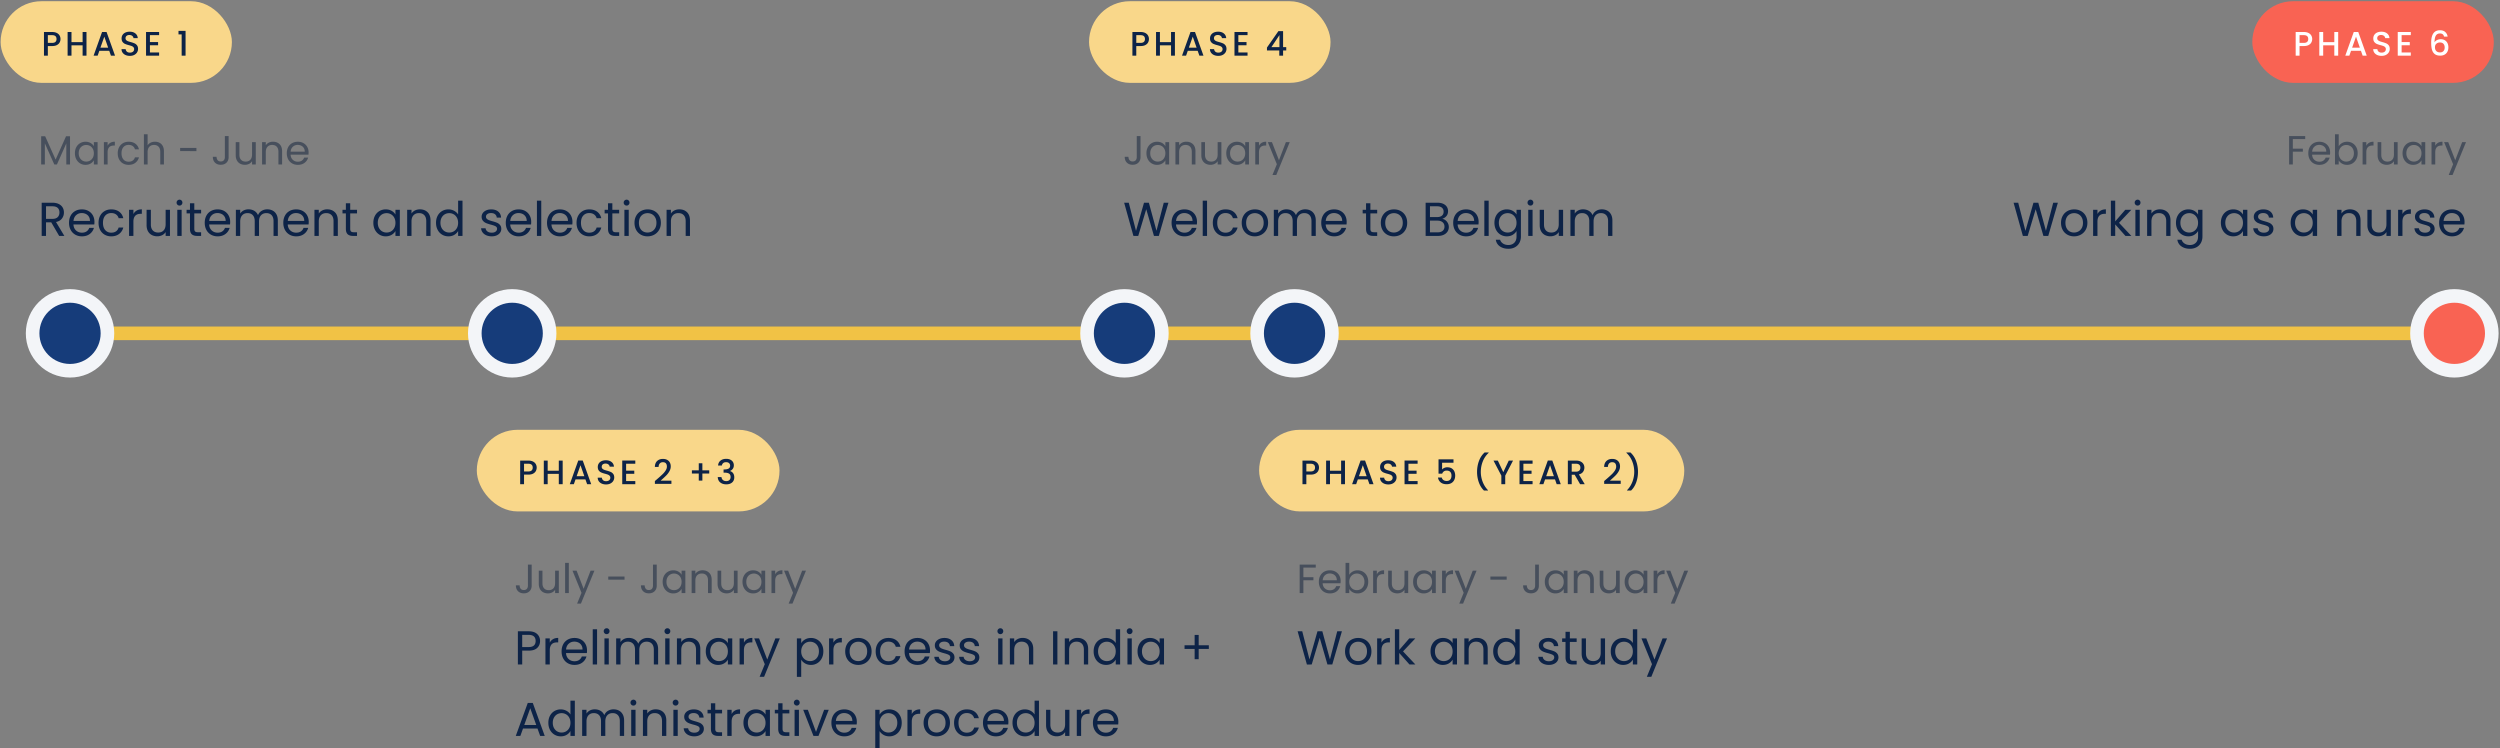 <svg xmlns="http://www.w3.org/2000/svg" viewBox="0 0 735 220"><rect x="0" y="0" width="735" height="220" fill="#808080" stroke="none"/><g fill="none" fill-rule="evenodd"><g transform="translate(.177 .359)"><rect fill="#F9D78A" width="68" height="24" rx="12"/><g fill="#0D2347" fill-rule="nonzero"><path d="M17.61 11.12c0 .353-.083.687-.25 1-.167.313-.433.568-.8.765-.367.197-.837.295-1.41.295h-1.26V16h-1.14V9.05h2.4c.533 0 .985.092 1.355.275.37.183.647.432.83.745.183.313.275.663.275 1.05Zm-2.46 1.13c.433 0 .757-.098.97-.295.213-.197.32-.475.32-.835 0-.76-.43-1.14-1.29-1.14h-1.26v2.27h1.26ZM25.25 9.05V16h-1.14v-3.04h-3.27V16H19.7V9.05h1.14v2.98h3.27V9.05zM31.94 14.58h-2.91l-.5 1.42h-1.19l2.49-6.96h1.32L33.64 16h-1.2l-.5-1.42Zm-.32-.93-1.13-3.23-1.14 3.23h2.27ZM38.01 16.07c-.467 0-.887-.082-1.26-.245a2.068 2.068 0 0 1-.88-.695c-.213-.3-.32-.65-.32-1.05h1.22c.027.3.145.547.355.74.21.193.505.29.885.29.393 0 .7-.095.92-.285.22-.19.33-.435.33-.735a.803.803 0 0 0-.205-.57 1.371 1.371 0 0 0-.51-.34 7.69 7.69 0 0 0-.845-.26 7.917 7.917 0 0 1-1.105-.365 1.826 1.826 0 0 1-.725-.575c-.2-.26-.3-.607-.3-1.04 0-.4.1-.75.3-1.05.2-.3.48-.53.84-.69.36-.16.777-.24 1.25-.24.673 0 1.225.168 1.655.505.43.337.668.798.715 1.385h-1.26c-.02-.253-.14-.47-.36-.65-.22-.18-.51-.27-.87-.27-.327 0-.593.083-.8.25-.207.167-.31.407-.31.72a.73.73 0 0 0 .195.525c.13.137.295.245.495.325.2.08.473.167.82.26.46.127.835.253 1.125.38.29.127.537.322.74.585.203.263.305.615.305 1.055 0 .353-.095.687-.285 1-.19.313-.467.565-.83.755-.363.19-.792.285-1.285.285ZM43.9 9.97v2.04h2.4v.93h-2.4v2.13h2.7V16h-3.84V9.04h3.84v.93zM52.3 9.75V8.71h2.08V16h-1.15V9.75z"/></g></g><g transform="translate(370.177 126.359)"><rect fill="#F9D78A" width="125" height="24" rx="12"/><g fill="#0D2347" fill-rule="nonzero"><path d="M17.61 11.12c0 .353-.083.687-.25 1-.167.313-.433.568-.8.765-.367.197-.837.295-1.41.295h-1.26V16h-1.14V9.05h2.4c.533 0 .985.092 1.355.275.37.183.647.432.83.745.183.313.275.663.275 1.05Zm-2.46 1.13c.433 0 .757-.098.97-.295.213-.197.32-.475.32-.835 0-.76-.43-1.14-1.29-1.14h-1.26v2.27h1.26ZM25.25 9.05V16h-1.14v-3.04h-3.27V16H19.7V9.05h1.14v2.98h3.27V9.05zM31.94 14.58h-2.91l-.5 1.42h-1.19l2.49-6.96h1.32L33.64 16h-1.2l-.5-1.42Zm-.32-.93-1.13-3.23-1.14 3.23h2.27ZM38.01 16.07c-.467 0-.887-.082-1.26-.245a2.068 2.068 0 0 1-.88-.695c-.213-.3-.32-.65-.32-1.05h1.22c.027.3.145.547.355.74.21.193.505.29.885.29.393 0 .7-.095.92-.285.22-.19.33-.435.33-.735a.803.803 0 0 0-.205-.57 1.371 1.371 0 0 0-.51-.34 7.69 7.69 0 0 0-.845-.26 7.917 7.917 0 0 1-1.105-.365 1.826 1.826 0 0 1-.725-.575c-.2-.26-.3-.607-.3-1.04 0-.4.1-.75.3-1.05.2-.3.48-.53.84-.69.36-.16.777-.24 1.25-.24.673 0 1.225.168 1.655.505.43.337.668.798.715 1.385h-1.26c-.02-.253-.14-.47-.36-.65-.22-.18-.51-.27-.87-.27-.327 0-.593.083-.8.25-.207.167-.31.407-.31.72a.73.73 0 0 0 .195.525c.13.137.295.245.495.325.2.08.473.167.82.26.46.127.835.253 1.125.38.29.127.537.322.74.585.203.263.305.615.305 1.055 0 .353-.095.687-.285 1-.19.313-.467.565-.83.755-.363.19-.792.285-1.285.285ZM43.9 9.97v2.04h2.4v.93h-2.4v2.13h2.7V16h-3.84V9.04h3.84v.93zM57.15 9.69H53.8v1.99c.14-.187.348-.343.625-.47a2.1 2.1 0 0 1 .885-.19c.56 0 1.015.12 1.365.36.35.24.6.543.75.91.15.367.225.753.225 1.16 0 .493-.095.932-.285 1.315a2.12 2.12 0 0 1-.85.905c-.377.22-.838.33-1.385.33-.727 0-1.31-.18-1.75-.54-.44-.36-.703-.837-.79-1.43h1.11c.073.313.237.562.49.745.253.183.57.275.95.275.473 0 .828-.143 1.065-.43.237-.287.355-.667.355-1.14 0-.48-.12-.848-.36-1.105s-.593-.385-1.06-.385c-.327 0-.602.082-.825.245a1.372 1.372 0 0 0-.485.665h-1.08V8.69h4.4v1ZM66.11 17.86c-.653-.627-1.155-1.423-1.505-2.39a9.066 9.066 0 0 1-.525-3.11c0-1.133.188-2.203.565-3.21.377-1.007.932-1.837 1.665-2.49h1.18v.11a6.763 6.763 0 0 0-1.73 2.54 8.29 8.29 0 0 0-.58 3.05c0 1.007.18 1.98.54 2.92.36.94.883 1.763 1.57 2.47v.11h-1.18ZM74.66 9.05l-2.3 4.43V16h-1.14v-2.52l-2.31-4.43h1.27l1.61 3.41 1.61-3.41zM77.7 9.97v2.04h2.4v.93h-2.4v2.13h2.7V16h-3.84V9.04h3.84v.93zM86.99 14.58h-2.91l-.5 1.42h-1.19l2.49-6.96h1.32L88.69 16h-1.2l-.5-1.42Zm-.32-.93-1.13-3.23-1.14 3.23h2.27ZM94.38 16l-1.6-2.78h-.87V16h-1.14V9.05h2.4c.533 0 .985.093 1.355.28.37.187.647.437.83.75.183.313.275.663.275 1.05 0 .453-.132.865-.395 1.235-.263.37-.668.622-1.215.755L95.74 16h-1.36Zm-2.47-3.69h1.26c.427 0 .748-.107.965-.32.217-.213.325-.5.325-.86s-.107-.642-.32-.845c-.213-.203-.537-.305-.97-.305h-1.26v2.33ZM102.17 14.45a39.447 39.447 0 0 0 1.515-1.365 6.15 6.15 0 0 0 .925-1.115c.247-.387.37-.773.37-1.16 0-.4-.095-.713-.285-.94-.19-.227-.488-.34-.895-.34-.393 0-.698.125-.915.375-.217.25-.332.585-.345 1.005h-1.1c.02-.76.248-1.342.685-1.745.437-.403.992-.605 1.665-.605.727 0 1.295.2 1.705.6.41.4.615.933.615 1.6 0 .48-.122.942-.365 1.385-.243.443-.533.84-.87 1.19-.337.35-.765.755-1.285 1.215l-.45.4h3.17v.95h-4.86v-.83l.72-.62ZM108.18 17.86v-.11a7.198 7.198 0 0 0 1.57-2.47c.36-.94.54-1.913.54-2.92a8.29 8.29 0 0 0-.58-3.05 6.763 6.763 0 0 0-1.73-2.54v-.11h1.18c.733.653 1.288 1.483 1.665 2.49a9.084 9.084 0 0 1 .565 3.21 9.066 9.066 0 0 1-.525 3.11c-.35.967-.852 1.763-1.505 2.39h-1.18Z"/></g></g><g transform="translate(662.177 .359)"><rect fill="#F96353" width="71" height="24" rx="12"/><g fill="#FFF" fill-rule="nonzero"><path d="M17.61 11.12c0 .353-.083.687-.25 1-.167.313-.433.568-.8.765-.367.197-.837.295-1.41.295h-1.26V16h-1.14V9.05h2.4c.533 0 .985.092 1.355.275.37.183.647.432.83.745.183.313.275.663.275 1.05Zm-2.46 1.13c.433 0 .757-.098.97-.295.213-.197.32-.475.32-.835 0-.76-.43-1.14-1.29-1.14h-1.26v2.27h1.26ZM25.25 9.05V16h-1.14v-3.04h-3.27V16H19.7V9.05h1.14v2.98h3.27V9.05zM31.94 14.58h-2.91l-.5 1.42h-1.19l2.49-6.96h1.32L33.64 16h-1.2l-.5-1.42Zm-.32-.93-1.13-3.23-1.14 3.23h2.27ZM38.01 16.07c-.467 0-.887-.082-1.26-.245a2.068 2.068 0 0 1-.88-.695c-.213-.3-.32-.65-.32-1.05h1.22c.027.3.145.547.355.74.21.193.505.29.885.29.393 0 .7-.095.92-.285.22-.19.33-.435.33-.735a.803.803 0 0 0-.205-.57 1.371 1.371 0 0 0-.51-.34 7.69 7.69 0 0 0-.845-.26 7.917 7.917 0 0 1-1.105-.365 1.826 1.826 0 0 1-.725-.575c-.2-.26-.3-.607-.3-1.04 0-.4.1-.75.3-1.05.2-.3.48-.53.84-.69.36-.16.777-.24 1.25-.24.673 0 1.225.168 1.655.505.43.337.668.798.715 1.385h-1.26c-.02-.253-.14-.47-.36-.65-.22-.18-.51-.27-.87-.27-.327 0-.593.083-.8.25-.207.167-.31.407-.31.72a.73.73 0 0 0 .195.525c.13.137.295.245.495.325.2.08.473.167.82.26.46.127.835.253 1.125.38.29.127.537.322.74.585.203.263.305.615.305 1.055 0 .353-.095.687-.285 1-.19.313-.467.565-.83.755-.363.19-.792.285-1.285.285ZM43.9 9.97v2.04h2.4v.93h-2.4v2.13h2.7V16h-3.84V9.04h3.84v.93zM56.37 10.4c-.073-.307-.207-.537-.4-.69-.193-.153-.463-.23-.81-.23-.527 0-.92.202-1.18.605-.26.403-.397 1.072-.41 2.005a1.72 1.72 0 0 1 .76-.68c.333-.16.693-.24 1.08-.24.44 0 .828.095 1.165.285.337.19.6.465.79.825.19.36.285.79.285 1.29 0 .467-.092.883-.275 1.25a2.039 2.039 0 0 1-.815.865c-.36.21-.793.315-1.3.315-.687 0-1.225-.152-1.615-.455-.39-.303-.663-.732-.82-1.285-.157-.553-.235-1.243-.235-2.07 0-2.44.86-3.66 2.58-3.66.667 0 1.192.18 1.575.54.383.36.608.803.675 1.33h-1.05Zm-1.21 1.73c-.407 0-.752.122-1.035.365-.283.243-.425.595-.425 1.055 0 .46.132.825.395 1.095s.632.405 1.105.405c.42 0 .752-.13.995-.39s.365-.607.365-1.04c0-.453-.118-.815-.355-1.085s-.585-.405-1.045-.405Z"/></g></g><g transform="translate(140.177 126.359)"><rect fill="#F9D78A" width="89" height="24" rx="12"/><g fill="#0D2347" fill-rule="nonzero"><path d="M17.61 11.12c0 .353-.083.687-.25 1-.167.313-.433.568-.8.765-.367.197-.837.295-1.41.295h-1.26V16h-1.14V9.05h2.4c.533 0 .985.092 1.355.275.37.183.647.432.83.745.183.313.275.663.275 1.05Zm-2.46 1.13c.433 0 .757-.098.97-.295.213-.197.32-.475.32-.835 0-.76-.43-1.14-1.29-1.14h-1.26v2.27h1.26ZM25.25 9.05V16h-1.14v-3.04h-3.27V16H19.7V9.05h1.14v2.98h3.27V9.05zM31.94 14.58h-2.91l-.5 1.42h-1.19l2.49-6.96h1.32L33.64 16h-1.2l-.5-1.42Zm-.32-.93-1.13-3.23-1.14 3.23h2.27ZM38.01 16.07c-.467 0-.887-.082-1.26-.245a2.068 2.068 0 0 1-.88-.695c-.213-.3-.32-.65-.32-1.05h1.22c.027.3.145.547.355.74.21.193.505.29.885.29.393 0 .7-.095.92-.285.22-.19.33-.435.33-.735a.803.803 0 0 0-.205-.57 1.371 1.371 0 0 0-.51-.34 7.69 7.69 0 0 0-.845-.26 7.917 7.917 0 0 1-1.105-.365 1.826 1.826 0 0 1-.725-.575c-.2-.26-.3-.607-.3-1.04 0-.4.1-.75.3-1.05.2-.3.48-.53.84-.69.36-.16.777-.24 1.25-.24.673 0 1.225.168 1.655.505.43.337.668.798.715 1.385h-1.26c-.02-.253-.14-.47-.36-.65-.22-.18-.51-.27-.87-.27-.327 0-.593.083-.8.25-.207.167-.31.407-.31.72a.73.73 0 0 0 .195.525c.13.137.295.245.495.325.2.08.473.167.82.26.46.127.835.253 1.125.38.29.127.537.322.74.585.203.263.305.615.305 1.055 0 .353-.095.687-.285 1-.19.313-.467.565-.83.755-.363.19-.792.285-1.285.285ZM43.9 9.97v2.04h2.4v.93h-2.4v2.13h2.7V16h-3.84V9.04h3.84v.93zM53.08 14.45a39.447 39.447 0 0 0 1.515-1.365 6.15 6.15 0 0 0 .925-1.115c.247-.387.37-.773.37-1.16 0-.4-.095-.713-.285-.94-.19-.227-.488-.34-.895-.34-.393 0-.698.125-.915.375-.217.25-.332.585-.345 1.005h-1.1c.02-.76.248-1.342.685-1.745.437-.403.992-.605 1.665-.605.727 0 1.295.2 1.705.6.41.4.615.933.615 1.6 0 .48-.122.942-.365 1.385-.243.443-.533.84-.87 1.19-.337.35-.765.755-1.285 1.215l-.45.4h3.17v.95h-4.86v-.83l.72-.62ZM68.34 12.87h-2.02v2.07h-1.06v-2.07h-2.02v-.96h2.02V9.84h1.06v2.07h2.02zM70.94 10.51c.04-.62.278-1.103.715-1.45.437-.347.995-.52 1.675-.52.467 0 .87.083 1.21.25.34.167.597.393.77.68.173.287.26.61.26.97 0 .413-.11.767-.33 1.06-.22.293-.483.49-.79.59v.04c.393.12.7.338.92.655.22.317.33.722.33 1.215 0 .393-.09.743-.27 1.05-.18.307-.447.548-.8.725-.353.177-.777.265-1.27.265-.72 0-1.312-.185-1.775-.555-.463-.37-.712-.902-.745-1.595h1.1c.027.353.163.642.41.865.247.223.58.335 1 .335.407 0 .72-.112.94-.335.22-.223.33-.512.33-.865 0-.467-.148-.798-.445-.995-.297-.197-.752-.295-1.365-.295h-.26v-.94h.27c.54-.007.952-.097 1.235-.27.283-.173.425-.447.425-.82 0-.32-.103-.575-.31-.765-.207-.19-.5-.285-.88-.285-.373 0-.663.095-.87.285-.207.19-.33.425-.37.705h-1.11Z"/></g></g><g transform="translate(320.177 .359)"><rect fill="#F9D78A" width="71" height="24" rx="12"/><g fill="#0D2347" fill-rule="nonzero"><path d="M17.61 11.12c0 .353-.083.687-.25 1-.167.313-.433.568-.8.765-.367.197-.837.295-1.41.295h-1.26V16h-1.14V9.05h2.4c.533 0 .985.092 1.355.275.37.183.647.432.83.745.183.313.275.663.275 1.05Zm-2.46 1.13c.433 0 .757-.098.97-.295.213-.197.32-.475.32-.835 0-.76-.43-1.14-1.29-1.14h-1.26v2.27h1.26ZM25.25 9.05V16h-1.14v-3.04h-3.27V16H19.7V9.05h1.14v2.98h3.27V9.05zM31.94 14.58h-2.91l-.5 1.42h-1.19l2.49-6.96h1.32L33.64 16h-1.2l-.5-1.42Zm-.32-.93-1.13-3.23-1.14 3.23h2.27ZM38.01 16.07c-.467 0-.887-.082-1.26-.245a2.068 2.068 0 0 1-.88-.695c-.213-.3-.32-.65-.32-1.05h1.22c.027.3.145.547.355.74.21.193.505.29.885.29.393 0 .7-.095.92-.285.22-.19.33-.435.33-.735a.803.803 0 0 0-.205-.57 1.371 1.371 0 0 0-.51-.34 7.69 7.69 0 0 0-.845-.26 7.917 7.917 0 0 1-1.105-.365 1.826 1.826 0 0 1-.725-.575c-.2-.26-.3-.607-.3-1.04 0-.4.1-.75.3-1.05.2-.3.48-.53.84-.69.36-.16.777-.24 1.25-.24.673 0 1.225.168 1.655.505.43.337.668.798.715 1.385h-1.26c-.02-.253-.14-.47-.36-.65-.22-.18-.51-.27-.87-.27-.327 0-.593.083-.8.25-.207.167-.31.407-.31.72a.73.73 0 0 0 .195.525c.13.137.295.245.495.325.2.08.473.167.82.26.46.127.835.253 1.125.38.29.127.537.322.74.585.203.263.305.615.305 1.055 0 .353-.095.687-.285 1-.19.313-.467.565-.83.755-.363.19-.792.285-1.285.285ZM43.9 9.97v2.04h2.4v.93h-2.4v2.13h2.7V16h-3.84V9.04h3.84v.93zM52.31 14.48v-.86l3.36-4.82h1.38v4.69h.93v.99h-.93V16h-1.12v-1.52h-3.62Zm3.67-4.52-2.36 3.53h2.36V9.96Z"/></g></g><g fill="#0D2347" fill-rule="nonzero"><path d="m17.393 69.359-2.324-3.99h-1.54v3.99h-1.274V59.6h3.15c.738 0 1.36.126 1.87.378.508.252.888.593 1.14 1.022.252.43.378.92.378 1.47 0 .672-.193 1.265-.58 1.778-.388.513-.969.854-1.744 1.022l2.45 4.088h-1.526Zm-3.864-5.012h1.876c.691 0 1.21-.17 1.554-.511.346-.34.518-.796.518-1.365 0-.579-.17-1.027-.51-1.344-.341-.317-.862-.476-1.562-.476H13.53v3.696ZM27.767 65.229c0 .243-.014.5-.042.77h-6.132c.047.756.306 1.346.777 1.77.472.426 1.043.638 1.715.638.551 0 1.01-.128 1.38-.385.368-.257.627-.6.776-1.03h1.372a3.298 3.298 0 0 1-1.232 1.8c-.616.462-1.38.693-2.296.693-.728 0-1.379-.163-1.953-.49a3.468 3.468 0 0 1-1.35-1.393c-.327-.602-.49-1.3-.49-2.093 0-.793.158-1.489.475-2.086a3.341 3.341 0 0 1 1.337-1.38c.574-.321 1.235-.482 1.981-.482.728 0 1.372.159 1.932.476.56.317.992.754 1.295 1.309.304.555.455 1.183.455 1.883Zm-1.316-.266c0-.485-.107-.903-.322-1.253a2.094 2.094 0 0 0-.875-.798 2.73 2.73 0 0 0-1.225-.273c-.644 0-1.192.205-1.645.616-.452.41-.711.98-.777 1.708h4.844ZM28.971 65.509c0-.793.16-1.486.476-2.08a3.425 3.425 0 0 1 1.323-1.378c.565-.327 1.211-.49 1.94-.49.942 0 1.72.229 2.33.686.612.457 1.015 1.092 1.211 1.904H34.88a1.97 1.97 0 0 0-.763-1.106c-.378-.27-.847-.406-1.407-.406-.728 0-1.316.25-1.764.749-.448.5-.672 1.206-.672 2.12 0 .925.224 1.639.672 2.143.448.504 1.036.756 1.764.756.56 0 1.027-.13 1.4-.392.374-.261.63-.635.77-1.12h1.372c-.205.784-.616 1.412-1.232 1.883-.616.471-1.386.707-2.31.707-.728 0-1.374-.163-1.939-.49a3.414 3.414 0 0 1-1.323-1.386c-.317-.597-.476-1.297-.476-2.1ZM39.22 62.933c.223-.439.543-.78.958-1.022.416-.243.922-.364 1.52-.364v1.316h-.337c-1.428 0-2.142.775-2.142 2.324v4.172h-1.274v-7.672h1.274v1.246ZM49.971 61.687v7.672h-1.274v-1.134a2.48 2.48 0 0 1-1.015.917c-.434.22-.912.329-1.435.329a3.44 3.44 0 0 1-1.61-.371 2.697 2.697 0 0 1-1.127-1.113c-.275-.495-.413-1.097-.413-1.806v-4.494h1.26v4.326c0 .756.192 1.337.574 1.743.383.406.906.609 1.568.609.682 0 1.218-.21 1.61-.63.392-.42.588-1.031.588-1.834v-4.214h1.274ZM52.785 60.44a.838.838 0 0 1-.616-.251.838.838 0 0 1-.252-.616c0-.243.084-.448.252-.616a.838.838 0 0 1 .616-.252c.234 0 .432.084.595.252a.85.85 0 0 1 .245.616.85.85 0 0 1-.245.616.799.799 0 0 1-.595.252Zm.616 1.247v7.672h-1.274v-7.672h1.274ZM57.125 62.737v4.522c0 .373.08.637.238.79.16.155.434.232.826.232h.938v1.078H57.98c-.709 0-1.24-.163-1.596-.49-.354-.327-.532-.863-.532-1.61v-4.522h-.994v-1.05h.994v-1.932h1.274v1.932h2.002v1.05h-2.002ZM67.667 65.229c0 .243-.014.5-.042.77h-6.132c.047.756.306 1.346.777 1.77.472.426 1.043.638 1.715.638.551 0 1.01-.128 1.38-.385.368-.257.627-.6.776-1.03h1.372a3.298 3.298 0 0 1-1.232 1.8c-.616.462-1.38.693-2.296.693-.728 0-1.379-.163-1.953-.49a3.468 3.468 0 0 1-1.35-1.393c-.327-.602-.49-1.3-.49-2.093 0-.793.158-1.489.475-2.086a3.341 3.341 0 0 1 1.337-1.38c.574-.321 1.235-.482 1.981-.482.728 0 1.372.159 1.932.476.56.317.992.754 1.295 1.309.304.555.455 1.183.455 1.883Zm-1.316-.266c0-.485-.107-.903-.322-1.253a2.094 2.094 0 0 0-.875-.798 2.73 2.73 0 0 0-1.225-.273c-.644 0-1.192.205-1.645.616-.452.41-.711.98-.777 1.708h4.844ZM78.573 61.547c.598 0 1.13.124 1.596.37.467.248.836.62 1.106 1.114.271.495.406 1.097.406 1.806v4.522h-1.26v-4.34c0-.765-.189-1.351-.567-1.757-.378-.406-.889-.61-1.533-.61-.662 0-1.19.213-1.582.638-.392.425-.588 1.038-.588 1.84v4.229h-1.26v-4.34c0-.765-.189-1.351-.567-1.757-.378-.406-.889-.61-1.533-.61-.662 0-1.19.213-1.582.638-.392.425-.588 1.038-.588 1.84v4.229h-1.274v-7.672h1.274v1.106c.252-.401.59-.71 1.015-.924a3.074 3.074 0 0 1 1.407-.322c.644 0 1.214.145 1.708.434.495.29.864.714 1.106 1.274.215-.541.57-.961 1.064-1.26a3.134 3.134 0 0 1 1.652-.448ZM90.767 65.229c0 .243-.014.5-.042.77h-6.132c.047.756.306 1.346.777 1.77.472.426 1.043.638 1.715.638.551 0 1.01-.128 1.38-.385.368-.257.627-.6.776-1.03h1.372a3.298 3.298 0 0 1-1.232 1.8c-.616.462-1.38.693-2.296.693-.728 0-1.379-.163-1.953-.49a3.468 3.468 0 0 1-1.35-1.393c-.327-.602-.49-1.3-.49-2.093 0-.793.158-1.489.475-2.086a3.341 3.341 0 0 1 1.337-1.38c.574-.321 1.235-.482 1.981-.482.728 0 1.372.159 1.932.476.56.317.992.754 1.295 1.309.304.555.455 1.183.455 1.883Zm-1.316-.266c0-.485-.107-.903-.322-1.253a2.094 2.094 0 0 0-.875-.798 2.73 2.73 0 0 0-1.225-.273c-.644 0-1.192.205-1.645.616-.452.41-.711.98-.777 1.708h4.844ZM96.185 61.547c.934 0 1.69.282 2.268.847.58.565.868 1.379.868 2.443v4.522h-1.26v-4.34c0-.765-.19-1.351-.574-1.757-.382-.406-.905-.61-1.568-.61-.672 0-1.206.21-1.603.63-.396.42-.595 1.032-.595 1.835v4.242h-1.274v-7.672h1.274v1.092a2.53 2.53 0 0 1 1.03-.91 3.192 3.192 0 0 1 1.434-.322ZM102.961 62.737v4.522c0 .373.08.637.238.79.16.155.434.232.826.232h.938v1.078h-1.148c-.709 0-1.24-.163-1.596-.49-.354-.327-.532-.863-.532-1.61v-4.522h-.994v-1.05h.994v-1.932h1.274v1.932h2.002v1.05h-2.002ZM109.765 65.495c0-.784.16-1.472.476-2.065a3.454 3.454 0 0 1 1.31-1.38 3.59 3.59 0 0 1 1.854-.49c.672 0 1.256.146 1.75.435.495.29.864.653 1.106 1.092v-1.4h1.288v7.672h-1.288V67.93c-.252.448-.627.819-1.127 1.113-.499.294-1.08.44-1.743.44a3.478 3.478 0 0 1-1.848-.503 3.535 3.535 0 0 1-1.302-1.414c-.317-.607-.476-1.297-.476-2.072Zm6.496.014c0-.579-.116-1.083-.35-1.512a2.472 2.472 0 0 0-.945-.987 2.574 2.574 0 0 0-1.309-.343c-.476 0-.91.112-1.302.336-.392.224-.704.55-.938.98-.233.43-.35.933-.35 1.512 0 .588.117 1.099.35 1.533.234.434.546.765.938.994.392.229.826.343 1.302.343.476 0 .913-.114 1.31-.343a2.46 2.46 0 0 0 .944-.994c.234-.434.35-.94.35-1.52ZM123.443 61.547c.934 0 1.69.282 2.268.847.58.565.868 1.379.868 2.443v4.522h-1.26v-4.34c0-.765-.19-1.351-.574-1.757-.382-.406-.905-.61-1.568-.61-.672 0-1.206.21-1.603.63-.396.42-.595 1.032-.595 1.835v4.242h-1.274v-7.672h1.274v1.092a2.53 2.53 0 0 1 1.03-.91 3.192 3.192 0 0 1 1.434-.322ZM128.19 65.495c0-.784.158-1.472.475-2.065a3.454 3.454 0 0 1 1.31-1.38 3.617 3.617 0 0 1 1.868-.49 3.47 3.47 0 0 1 1.666.414c.514.275.906.637 1.176 1.085v-4.06h1.288v10.36h-1.288v-1.442a2.981 2.981 0 0 1-1.12 1.127c-.494.294-1.073.44-1.736.44-.68 0-1.3-.167-1.855-.503a3.519 3.519 0 0 1-1.309-1.414c-.317-.607-.476-1.297-.476-2.072Zm6.495.014c0-.579-.116-1.083-.35-1.512a2.472 2.472 0 0 0-.945-.987 2.574 2.574 0 0 0-1.309-.343c-.476 0-.91.112-1.302.336-.392.224-.704.55-.938.98-.233.43-.35.933-.35 1.512 0 .588.117 1.099.35 1.533.234.434.546.765.938.994.392.229.826.343 1.302.343.476 0 .913-.114 1.31-.343a2.46 2.46 0 0 0 .944-.994c.234-.434.35-.94.35-1.52ZM144.583 69.485c-.588 0-1.115-.1-1.582-.301-.466-.2-.835-.48-1.106-.84-.27-.36-.42-.772-.448-1.24h1.316c.038.384.217.696.54.939.321.243.744.364 1.266.364.486 0 .868-.107 1.148-.322.28-.215.42-.485.42-.812a.8.8 0 0 0-.448-.75c-.298-.162-.76-.323-1.386-.482-.569-.15-1.033-.301-1.393-.455a2.472 2.472 0 0 1-.924-.686c-.256-.303-.385-.702-.385-1.197 0-.392.117-.751.35-1.078.234-.327.565-.586.994-.777.43-.191.92-.287 1.47-.287.85 0 1.536.215 2.058.644.523.43.803 1.017.84 1.764h-1.274a1.316 1.316 0 0 0-.483-.966c-.294-.243-.688-.364-1.183-.364-.457 0-.82.098-1.092.294-.27.196-.406.453-.406.77 0 .252.082.46.245.623.164.163.37.294.616.392.248.098.59.208 1.03.329.55.15.998.296 1.343.44.346.146.642.363.89.652.247.29.375.667.384 1.134 0 .42-.116.798-.35 1.134-.233.336-.562.6-.987.79-.424.192-.912.288-1.463.288ZM156.175 65.229c0 .243-.014.5-.042.77h-6.132c.047.756.306 1.346.777 1.77.472.426 1.043.638 1.715.638.551 0 1.01-.128 1.38-.385.368-.257.627-.6.776-1.03h1.372a3.298 3.298 0 0 1-1.232 1.8c-.616.462-1.38.693-2.296.693-.728 0-1.379-.163-1.953-.49a3.468 3.468 0 0 1-1.35-1.393c-.327-.602-.49-1.3-.49-2.093 0-.793.158-1.489.475-2.086a3.341 3.341 0 0 1 1.337-1.38c.574-.321 1.235-.482 1.981-.482.728 0 1.372.159 1.932.476.56.317.992.754 1.295 1.309.304.555.455 1.183.455 1.883Zm-1.316-.266c0-.485-.107-.903-.322-1.253a2.094 2.094 0 0 0-.875-.798 2.73 2.73 0 0 0-1.225-.273c-.644 0-1.192.205-1.645.616-.452.41-.711.98-.777 1.708h4.844ZM159.13 58.999v10.36h-1.275v-10.36zM168.3 65.229c0 .243-.015.5-.043.77h-6.132c.047.756.306 1.346.777 1.77.472.426 1.043.638 1.715.638.551 0 1.01-.128 1.38-.385.368-.257.627-.6.776-1.03h1.372a3.298 3.298 0 0 1-1.232 1.8c-.616.462-1.38.693-2.296.693-.728 0-1.379-.163-1.953-.49a3.468 3.468 0 0 1-1.35-1.393c-.327-.602-.49-1.3-.49-2.093 0-.793.158-1.489.475-2.086a3.341 3.341 0 0 1 1.337-1.38c.574-.321 1.235-.482 1.981-.482.728 0 1.372.159 1.932.476.56.317.992.754 1.295 1.309.304.555.455 1.183.455 1.883Zm-1.317-.266c0-.485-.107-.903-.322-1.253a2.094 2.094 0 0 0-.875-.798 2.73 2.73 0 0 0-1.225-.273c-.644 0-1.192.205-1.645.616-.452.41-.711.98-.777 1.708h4.844ZM169.503 65.509c0-.793.16-1.486.476-2.08a3.425 3.425 0 0 1 1.323-1.378c.565-.327 1.211-.49 1.94-.49.942 0 1.72.229 2.33.686.612.457 1.015 1.092 1.211 1.904h-1.372a1.97 1.97 0 0 0-.763-1.106c-.378-.27-.847-.406-1.407-.406-.728 0-1.316.25-1.764.749-.448.5-.672 1.206-.672 2.12 0 .925.224 1.639.672 2.143.448.504 1.036.756 1.764.756.56 0 1.027-.13 1.4-.392.374-.261.63-.635.77-1.12h1.372c-.205.784-.616 1.412-1.232 1.883-.616.471-1.386.707-2.31.707-.728 0-1.374-.163-1.939-.49a3.414 3.414 0 0 1-1.323-1.386c-.317-.597-.476-1.297-.476-2.1ZM180.031 62.737v4.522c0 .373.08.637.238.79.16.155.434.232.826.232h.938v1.078h-1.148c-.709 0-1.24-.163-1.596-.49-.354-.327-.532-.863-.532-1.61v-4.522h-.994v-1.05h.994v-1.932h1.274v1.932h2.002v1.05h-2.002ZM184.231 60.44a.838.838 0 0 1-.616-.251.838.838 0 0 1-.252-.616c0-.243.084-.448.252-.616a.838.838 0 0 1 .616-.252c.234 0 .432.084.595.252a.85.85 0 0 1 .245.616.85.85 0 0 1-.245.616.799.799 0 0 1-.595.252Zm.616 1.247v7.672h-1.274v-7.672h1.274ZM190.363 69.485c-.718 0-1.37-.163-1.953-.49a3.488 3.488 0 0 1-1.372-1.393c-.33-.602-.497-1.3-.497-2.093 0-.784.17-1.477.511-2.08a3.521 3.521 0 0 1 1.393-1.385c.588-.322 1.246-.483 1.974-.483s1.386.16 1.974.483a3.534 3.534 0 0 1 1.393 1.379c.341.597.511 1.293.511 2.086 0 .793-.175 1.49-.525 2.093a3.639 3.639 0 0 1-1.42 1.393c-.598.327-1.26.49-1.989.49Zm0-1.12a2.69 2.69 0 0 0 1.288-.322 2.45 2.45 0 0 0 .973-.966c.248-.43.371-.952.371-1.568 0-.616-.12-1.139-.364-1.568a2.384 2.384 0 0 0-.952-.96 2.656 2.656 0 0 0-1.274-.314c-.466 0-.893.105-1.28.315a2.31 2.31 0 0 0-.932.959c-.233.43-.35.952-.35 1.568 0 .625.115 1.153.343 1.582.23.43.535.749.917.959.383.21.803.315 1.26.315ZM199.715 61.547c.934 0 1.69.282 2.268.847.58.565.868 1.379.868 2.443v4.522h-1.26v-4.34c0-.765-.19-1.351-.574-1.757-.382-.406-.905-.61-1.568-.61-.672 0-1.206.21-1.603.63-.396.42-.595 1.032-.595 1.835v4.242h-1.274v-7.672h1.274v1.092a2.53 2.53 0 0 1 1.03-.91 3.192 3.192 0 0 1 1.434-.322Z"/></g><g fill="#0D2347" fill-rule="nonzero"><path d="m394.52 185.6-2.829 9.759h-1.428l-2.268-7.854-2.352 7.854-1.414.014-2.73-9.772h1.358l2.128 8.274 2.352-8.274h1.428l2.24 8.246 2.142-8.246zM399.265 195.485c-.718 0-1.37-.163-1.953-.49a3.488 3.488 0 0 1-1.372-1.393c-.33-.602-.497-1.3-.497-2.093 0-.784.17-1.477.511-2.08a3.521 3.521 0 0 1 1.393-1.385c.588-.322 1.246-.483 1.974-.483s1.386.16 1.974.483a3.534 3.534 0 0 1 1.393 1.379c.341.597.511 1.293.511 2.086 0 .793-.175 1.49-.525 2.093a3.639 3.639 0 0 1-1.42 1.393c-.598.327-1.26.49-1.989.49Zm0-1.12a2.69 2.69 0 0 0 1.288-.322 2.45 2.45 0 0 0 .973-.966c.248-.43.371-.952.371-1.568 0-.616-.12-1.139-.364-1.568a2.384 2.384 0 0 0-.952-.96 2.656 2.656 0 0 0-1.274-.314c-.466 0-.893.105-1.28.315a2.31 2.31 0 0 0-.932.959c-.233.43-.35.952-.35 1.568 0 .625.115 1.153.343 1.582.23.43.535.749.917.959.383.21.803.315 1.26.315ZM406.153 188.933c.224-.439.544-.78.96-1.022.415-.243.921-.364 1.518-.364v1.316h-.336c-1.428 0-2.142.775-2.142 2.324v4.172h-1.274v-7.672h1.274v1.246ZM414.385 195.359l-3.01-3.388v3.388h-1.274v-10.36h1.274v6.09l2.954-3.402h1.778l-3.612 3.822 3.626 3.85zM420.573 191.495c0-.784.16-1.472.476-2.065a3.454 3.454 0 0 1 1.31-1.38 3.59 3.59 0 0 1 1.854-.49c.672 0 1.256.146 1.75.435.495.29.864.653 1.106 1.092v-1.4h1.288v7.672h-1.288v-1.428c-.252.448-.627.819-1.127 1.113-.499.294-1.08.44-1.743.44a3.478 3.478 0 0 1-1.848-.503 3.535 3.535 0 0 1-1.302-1.414c-.317-.607-.476-1.297-.476-2.072Zm6.496.014c0-.579-.116-1.083-.35-1.512a2.472 2.472 0 0 0-.945-.987 2.574 2.574 0 0 0-1.309-.343c-.476 0-.91.112-1.302.336-.392.224-.704.55-.938.98-.233.43-.35.933-.35 1.512 0 .588.117 1.099.35 1.533.234.434.546.765.938.994.392.229.826.343 1.302.343.476 0 .913-.114 1.31-.343a2.46 2.46 0 0 0 .944-.994c.234-.434.35-.94.35-1.52ZM434.251 187.547c.934 0 1.69.282 2.268.847.58.565.868 1.379.868 2.443v4.522h-1.26v-4.34c0-.765-.19-1.351-.574-1.757-.382-.406-.905-.61-1.568-.61-.672 0-1.206.21-1.603.63-.396.42-.595 1.032-.595 1.835v4.242h-1.274v-7.672h1.274v1.092a2.53 2.53 0 0 1 1.03-.91 3.192 3.192 0 0 1 1.434-.322ZM438.997 191.495c0-.784.16-1.472.476-2.065a3.454 3.454 0 0 1 1.31-1.38 3.617 3.617 0 0 1 1.868-.49 3.47 3.47 0 0 1 1.666.414c.514.275.906.637 1.176 1.085v-4.06h1.288v10.36h-1.288v-1.442a2.981 2.981 0 0 1-1.12 1.127c-.494.294-1.073.44-1.736.44-.68 0-1.3-.167-1.855-.503a3.519 3.519 0 0 1-1.309-1.414c-.317-.607-.476-1.297-.476-2.072Zm6.496.014c0-.579-.116-1.083-.35-1.512a2.472 2.472 0 0 0-.945-.987 2.574 2.574 0 0 0-1.309-.343c-.476 0-.91.112-1.302.336-.392.224-.704.55-.938.98-.233.43-.35.933-.35 1.512 0 .588.117 1.099.35 1.533.234.434.546.765.938.994.392.229.826.343 1.302.343.476 0 .913-.114 1.31-.343a2.46 2.46 0 0 0 .944-.994c.234-.434.35-.94.35-1.52ZM455.391 195.485c-.588 0-1.115-.1-1.582-.301-.466-.2-.835-.48-1.106-.84-.27-.36-.42-.772-.448-1.24h1.316c.038.384.217.696.54.939.321.243.744.364 1.266.364.486 0 .868-.107 1.148-.322.28-.215.42-.485.42-.812a.8.8 0 0 0-.448-.75c-.298-.162-.76-.323-1.386-.482-.569-.15-1.033-.301-1.393-.455a2.472 2.472 0 0 1-.924-.686c-.256-.303-.385-.702-.385-1.197 0-.392.117-.751.35-1.078.234-.327.565-.586.994-.777.43-.191.92-.287 1.47-.287.85 0 1.536.215 2.058.644.523.43.803 1.017.84 1.764h-1.274a1.316 1.316 0 0 0-.483-.966c-.294-.243-.688-.364-1.183-.364-.457 0-.82.098-1.092.294-.27.196-.406.453-.406.77 0 .252.082.46.245.623.164.163.37.294.616.392.248.098.59.208 1.03.329.55.15.998.296 1.343.44.346.146.642.363.89.652.247.29.375.667.384 1.134 0 .42-.116.798-.35 1.134-.233.336-.562.6-.987.79-.424.192-.912.288-1.463.288ZM461.537 188.737v4.522c0 .373.08.637.238.79.16.155.434.232.826.232h.938v1.078h-1.148c-.709 0-1.24-.163-1.596-.49-.354-.327-.532-.863-.532-1.61v-4.522h-.994v-1.05h.994v-1.932h1.274v1.932h2.002v1.05h-2.002ZM471.883 187.687v7.672h-1.274v-1.134a2.48 2.48 0 0 1-1.015.917c-.434.22-.912.329-1.435.329a3.44 3.44 0 0 1-1.61-.371 2.697 2.697 0 0 1-1.127-1.113c-.275-.495-.413-1.097-.413-1.806v-4.494h1.26v4.326c0 .756.192 1.337.574 1.743.383.406.906.609 1.568.609.682 0 1.218-.21 1.61-.63.392-.42.588-1.031.588-1.834v-4.214h1.274ZM473.563 191.495c0-.784.16-1.472.476-2.065a3.454 3.454 0 0 1 1.31-1.38 3.617 3.617 0 0 1 1.868-.49 3.47 3.47 0 0 1 1.666.414c.514.275.906.637 1.176 1.085v-4.06h1.288v10.36h-1.288v-1.442a2.981 2.981 0 0 1-1.12 1.127c-.494.294-1.073.44-1.736.44-.68 0-1.3-.167-1.855-.503a3.519 3.519 0 0 1-1.309-1.414c-.317-.607-.476-1.297-.476-2.072Zm6.496.014c0-.579-.116-1.083-.35-1.512a2.472 2.472 0 0 0-.945-.987 2.574 2.574 0 0 0-1.309-.343c-.476 0-.91.112-1.302.336-.392.224-.704.55-.938.98-.233.43-.35.933-.35 1.512 0 .588.117 1.099.35 1.533.234.434.546.765.938.994.392.229.826.343 1.302.343.476 0 .913-.114 1.31-.343a2.46 2.46 0 0 0 .944-.994c.234-.434.35-.94.35-1.52ZM490.111 187.687l-4.62 11.284h-1.316l1.512-3.696-3.094-7.588h1.414l2.408 6.216 2.38-6.216z"/></g><g fill="#0D2347" fill-rule="nonzero"><path d="m605.015 59.6-2.828 9.759h-1.428l-2.268-7.854-2.352 7.854-1.414.014-2.73-9.772h1.358l2.128 8.274 2.352-8.274h1.428l2.24 8.246 2.142-8.246zM609.761 69.485c-.718 0-1.37-.163-1.953-.49a3.488 3.488 0 0 1-1.372-1.393c-.33-.602-.497-1.3-.497-2.093 0-.784.17-1.477.511-2.08a3.521 3.521 0 0 1 1.393-1.385c.588-.322 1.246-.483 1.974-.483s1.386.16 1.974.483a3.534 3.534 0 0 1 1.393 1.379c.341.597.511 1.293.511 2.086 0 .793-.175 1.49-.525 2.093a3.639 3.639 0 0 1-1.42 1.393c-.598.327-1.26.49-1.989.49Zm0-1.12a2.69 2.69 0 0 0 1.288-.322 2.45 2.45 0 0 0 .973-.966c.248-.43.371-.952.371-1.568 0-.616-.12-1.139-.364-1.568a2.384 2.384 0 0 0-.952-.96 2.656 2.656 0 0 0-1.274-.314c-.466 0-.893.105-1.28.315a2.31 2.31 0 0 0-.932.959c-.233.43-.35.952-.35 1.568 0 .625.115 1.153.343 1.582.23.43.535.749.917.959.383.21.803.315 1.26.315ZM616.65 62.933c.223-.439.543-.78.958-1.022.416-.243.922-.364 1.52-.364v1.316h-.337c-1.428 0-2.142.775-2.142 2.324v4.172h-1.274v-7.672h1.274v1.246ZM624.881 69.359l-3.01-3.388v3.388h-1.274v-10.36h1.274v6.09l2.954-3.402h1.778l-3.612 3.822 3.626 3.85zM628.465 60.44a.838.838 0 0 1-.616-.251.838.838 0 0 1-.252-.616c0-.243.084-.448.252-.616a.838.838 0 0 1 .616-.252c.234 0 .432.084.595.252a.85.85 0 0 1 .245.616.85.85 0 0 1-.245.616.799.799 0 0 1-.595.252Zm.616 1.247v7.672h-1.274v-7.672h1.274ZM634.99 61.547c.933 0 1.689.282 2.267.847.58.565.868 1.379.868 2.443v4.522h-1.26v-4.34c0-.765-.19-1.351-.574-1.757-.382-.406-.905-.61-1.568-.61-.672 0-1.206.21-1.603.63-.396.42-.595 1.032-.595 1.835v4.242h-1.274v-7.672h1.274v1.092a2.53 2.53 0 0 1 1.03-.91 3.192 3.192 0 0 1 1.434-.322ZM643.375 61.56c.663 0 1.244.146 1.743.435.5.29.87.653 1.113 1.092v-1.4h1.288v7.84c0 .7-.149 1.323-.448 1.869a3.193 3.193 0 0 1-1.28 1.28c-.556.309-1.202.463-1.94.463-1.008 0-1.848-.238-2.52-.714a2.79 2.79 0 0 1-1.19-1.946h1.26c.14.467.43.842.868 1.127.44.285.966.427 1.582.427.7 0 1.272-.22 1.715-.658.444-.439.665-1.055.665-1.848v-1.61c-.252.448-.625.821-1.12 1.12-.494.299-1.073.448-1.736.448-.68 0-1.3-.168-1.855-.504a3.519 3.519 0 0 1-1.309-1.414c-.317-.607-.476-1.297-.476-2.072 0-.784.16-1.472.476-2.065a3.454 3.454 0 0 1 1.31-1.38 3.59 3.59 0 0 1 1.854-.49Zm2.856 3.949c0-.579-.116-1.083-.35-1.512a2.472 2.472 0 0 0-.945-.987 2.574 2.574 0 0 0-1.309-.343c-.476 0-.91.112-1.302.336-.392.224-.704.55-.938.98-.233.43-.35.933-.35 1.512 0 .588.117 1.099.35 1.533.234.434.546.765.938.994.392.229.826.343 1.302.343.476 0 .913-.114 1.31-.343a2.46 2.46 0 0 0 .944-.994c.234-.434.35-.94.35-1.52ZM652.937 65.495c0-.784.16-1.472.476-2.065a3.454 3.454 0 0 1 1.31-1.38 3.59 3.59 0 0 1 1.854-.49c.672 0 1.256.146 1.75.435.495.29.864.653 1.106 1.092v-1.4h1.288v7.672h-1.288V67.93c-.252.448-.627.819-1.127 1.113-.499.294-1.08.44-1.743.44a3.478 3.478 0 0 1-1.848-.503 3.535 3.535 0 0 1-1.302-1.414c-.317-.607-.476-1.297-.476-2.072Zm6.496.014c0-.579-.116-1.083-.35-1.512a2.472 2.472 0 0 0-.945-.987 2.574 2.574 0 0 0-1.309-.343c-.476 0-.91.112-1.302.336-.392.224-.704.55-.938.98-.233.43-.35.933-.35 1.512 0 .588.117 1.099.35 1.533.234.434.546.765.938.994.392.229.826.343 1.302.343.476 0 .913-.114 1.31-.343a2.46 2.46 0 0 0 .944-.994c.234-.434.35-.94.35-1.52ZM665.593 69.485c-.588 0-1.115-.1-1.582-.301-.466-.2-.835-.48-1.106-.84-.27-.36-.42-.772-.448-1.24h1.316c.038.384.217.696.54.939.321.243.744.364 1.266.364.486 0 .868-.107 1.148-.322.28-.215.42-.485.42-.812a.8.8 0 0 0-.448-.75c-.298-.162-.76-.323-1.386-.482-.569-.15-1.033-.301-1.393-.455a2.472 2.472 0 0 1-.924-.686c-.256-.303-.385-.702-.385-1.197 0-.392.117-.751.35-1.078.234-.327.565-.586.994-.777.43-.191.92-.287 1.47-.287.85 0 1.536.215 2.058.644.523.43.803 1.017.84 1.764h-1.274a1.316 1.316 0 0 0-.483-.966c-.294-.243-.688-.364-1.183-.364-.457 0-.82.098-1.092.294-.27.196-.406.453-.406.77 0 .252.082.46.245.623.164.163.37.294.616.392.248.098.59.208 1.03.329.55.15.998.296 1.343.44.346.146.642.363.89.652.247.29.375.667.384 1.134 0 .42-.116.798-.35 1.134-.233.336-.562.6-.987.79-.424.192-.912.288-1.463.288ZM673.447 65.495c0-.784.16-1.472.476-2.065a3.454 3.454 0 0 1 1.31-1.38 3.59 3.59 0 0 1 1.854-.49c.672 0 1.256.146 1.75.435.495.29.864.653 1.106 1.092v-1.4h1.288v7.672h-1.288V67.93c-.252.448-.627.819-1.127 1.113-.499.294-1.08.44-1.743.44a3.478 3.478 0 0 1-1.848-.503 3.535 3.535 0 0 1-1.302-1.414c-.317-.607-.476-1.297-.476-2.072Zm6.496.014c0-.579-.116-1.083-.35-1.512a2.472 2.472 0 0 0-.945-.987 2.574 2.574 0 0 0-1.309-.343c-.476 0-.91.112-1.302.336-.392.224-.704.55-.938.98-.233.43-.35.933-.35 1.512 0 .588.117 1.099.35 1.533.234.434.546.765.938.994.392.229.826.343 1.302.343.476 0 .913-.114 1.31-.343a2.46 2.46 0 0 0 .944-.994c.234-.434.35-.94.35-1.52ZM690.863 61.547c.934 0 1.69.282 2.268.847.58.565.868 1.379.868 2.443v4.522h-1.26v-4.34c0-.765-.19-1.351-.574-1.757-.382-.406-.905-.61-1.568-.61-.672 0-1.206.21-1.603.63-.396.42-.595 1.032-.595 1.835v4.242h-1.274v-7.672h1.274v1.092a2.53 2.53 0 0 1 1.03-.91 3.192 3.192 0 0 1 1.434-.322ZM702.89 61.687v7.672h-1.275v-1.134a2.48 2.48 0 0 1-1.015.917c-.434.22-.912.329-1.435.329a3.44 3.44 0 0 1-1.61-.371 2.697 2.697 0 0 1-1.127-1.113c-.275-.495-.413-1.097-.413-1.806v-4.494h1.26v4.326c0 .756.192 1.337.574 1.743.383.406.906.609 1.568.609.682 0 1.218-.21 1.61-.63.392-.42.588-1.031.588-1.834v-4.214h1.274ZM706.32 62.933c.223-.439.543-.78.958-1.022.416-.243.922-.364 1.52-.364v1.316h-.337c-1.428 0-2.142.775-2.142 2.324v4.172h-1.274v-7.672h1.274v1.246ZM712.983 69.485c-.588 0-1.115-.1-1.582-.301-.466-.2-.835-.48-1.106-.84-.27-.36-.42-.772-.448-1.24h1.316c.038.384.217.696.54.939.321.243.744.364 1.266.364.486 0 .868-.107 1.148-.322.28-.215.42-.485.42-.812a.8.8 0 0 0-.448-.75c-.298-.162-.76-.323-1.386-.482-.569-.15-1.033-.301-1.393-.455a2.472 2.472 0 0 1-.924-.686c-.256-.303-.385-.702-.385-1.197 0-.392.117-.751.35-1.078.234-.327.565-.586.994-.777.43-.191.92-.287 1.47-.287.85 0 1.536.215 2.058.644.523.43.803 1.017.84 1.764h-1.274a1.316 1.316 0 0 0-.483-.966c-.294-.243-.688-.364-1.183-.364-.457 0-.82.098-1.092.294-.27.196-.406.453-.406.77 0 .252.082.46.245.623.164.163.37.294.616.392.248.098.59.208 1.03.329.55.15.998.296 1.343.44.346.146.642.363.89.652.247.29.375.667.384 1.134 0 .42-.116.798-.35 1.134-.233.336-.562.6-.987.79-.424.192-.912.288-1.463.288ZM724.575 65.229c0 .243-.014.5-.042.77h-6.132c.047.756.306 1.346.777 1.77.472.426 1.043.638 1.715.638.551 0 1.01-.128 1.38-.385.368-.257.627-.6.776-1.03h1.372a3.298 3.298 0 0 1-1.232 1.8c-.616.462-1.38.693-2.296.693-.728 0-1.379-.163-1.953-.49a3.468 3.468 0 0 1-1.35-1.393c-.327-.602-.49-1.3-.49-2.093 0-.793.158-1.489.475-2.086a3.341 3.341 0 0 1 1.337-1.38c.574-.321 1.235-.482 1.981-.482.728 0 1.372.159 1.932.476.56.317.992.754 1.295 1.309.304.555.455 1.183.455 1.883Zm-1.316-.266c0-.485-.107-.903-.322-1.253a2.094 2.094 0 0 0-.875-.798 2.73 2.73 0 0 0-1.225-.273c-.644 0-1.192.205-1.645.616-.452.41-.711.98-.777 1.708h4.844Z"/></g><g fill="#0D2347" fill-rule="nonzero"><path d="M158.78 188.457c0 .812-.278 1.486-.834 2.023-.555.537-1.402.805-2.54.805h-1.877v4.074h-1.274V185.6h3.15c1.102 0 1.94.266 2.513.798.574.532.861 1.218.861 2.058Zm-3.375 1.778c.71 0 1.232-.154 1.568-.462.336-.308.504-.747.504-1.316 0-1.204-.69-1.806-2.072-1.806h-1.876v3.584h1.876ZM161.635 188.933c.224-.439.544-.78.96-1.022.415-.243.921-.364 1.518-.364v1.316h-.336c-1.428 0-2.142.775-2.142 2.324v4.172h-1.274v-7.672h1.274v1.246ZM172.583 191.229c0 .243-.014.5-.042.77h-6.132c.047.756.306 1.346.777 1.77.472.426 1.043.638 1.715.638.551 0 1.01-.128 1.38-.385.368-.257.627-.6.776-1.03h1.372a3.298 3.298 0 0 1-1.232 1.8c-.616.462-1.38.693-2.296.693-.728 0-1.379-.163-1.953-.49a3.468 3.468 0 0 1-1.35-1.393c-.327-.602-.49-1.3-.49-2.093 0-.793.158-1.489.475-2.086a3.341 3.341 0 0 1 1.337-1.38c.574-.321 1.235-.482 1.981-.482.728 0 1.372.159 1.932.476.56.317.992.754 1.295 1.309.304.555.455 1.183.455 1.883Zm-1.316-.266c0-.485-.107-.903-.322-1.253a2.094 2.094 0 0 0-.875-.798 2.73 2.73 0 0 0-1.225-.273c-.644 0-1.192.205-1.645.616-.452.41-.711.98-.777 1.708h4.844ZM175.537 184.999v10.36h-1.274v-10.36zM178.365 186.44a.838.838 0 0 1-.616-.251.838.838 0 0 1-.252-.616c0-.243.084-.448.252-.616a.838.838 0 0 1 .616-.252c.234 0 .432.084.595.252a.85.85 0 0 1 .245.616.85.85 0 0 1-.245.616.799.799 0 0 1-.595.252Zm.616 1.247v7.672h-1.274v-7.672h1.274ZM190.377 187.547c.598 0 1.13.124 1.596.37.467.248.836.62 1.106 1.114.271.495.406 1.097.406 1.806v4.522h-1.26v-4.34c0-.765-.189-1.351-.567-1.757-.378-.406-.889-.61-1.533-.61-.662 0-1.19.213-1.582.638-.392.425-.588 1.038-.588 1.84v4.229h-1.26v-4.34c0-.765-.189-1.351-.567-1.757-.378-.406-.889-.61-1.533-.61-.662 0-1.19.213-1.582.638-.392.425-.588 1.038-.588 1.84v4.229h-1.274v-7.672h1.274v1.106c.252-.401.59-.71 1.015-.924a3.074 3.074 0 0 1 1.407-.322c.644 0 1.214.145 1.708.434.495.29.864.714 1.106 1.274.215-.541.57-.961 1.064-1.26a3.134 3.134 0 0 1 1.652-.448ZM196.23 186.44a.838.838 0 0 1-.617-.251.838.838 0 0 1-.252-.616c0-.243.084-.448.252-.616a.838.838 0 0 1 .616-.252c.234 0 .432.084.595.252a.85.85 0 0 1 .245.616.85.85 0 0 1-.245.616.799.799 0 0 1-.595.252Zm.615 1.247v7.672h-1.274v-7.672h1.274ZM202.753 187.547c.934 0 1.69.282 2.268.847.58.565.868 1.379.868 2.443v4.522h-1.26v-4.34c0-.765-.19-1.351-.574-1.757-.382-.406-.905-.61-1.568-.61-.672 0-1.206.21-1.603.63-.396.42-.595 1.032-.595 1.835v4.242h-1.274v-7.672h1.274v1.092a2.53 2.53 0 0 1 1.03-.91 3.192 3.192 0 0 1 1.434-.322ZM207.5 191.495c0-.784.158-1.472.475-2.065a3.454 3.454 0 0 1 1.31-1.38 3.59 3.59 0 0 1 1.854-.49c.672 0 1.256.146 1.75.435.495.29.864.653 1.106 1.092v-1.4h1.288v7.672h-1.288v-1.428c-.252.448-.627.819-1.127 1.113-.499.294-1.08.44-1.743.44a3.478 3.478 0 0 1-1.848-.503 3.535 3.535 0 0 1-1.302-1.414c-.317-.607-.476-1.297-.476-2.072Zm6.495.014c0-.579-.116-1.083-.35-1.512a2.472 2.472 0 0 0-.945-.987 2.574 2.574 0 0 0-1.309-.343c-.476 0-.91.112-1.302.336-.392.224-.704.55-.938.98-.233.43-.35.933-.35 1.512 0 .588.117 1.099.35 1.533.234.434.546.765.938.994.392.229.826.343 1.302.343.476 0 .913-.114 1.31-.343a2.46 2.46 0 0 0 .944-.994c.234-.434.35-.94.35-1.52ZM218.713 188.933c.224-.439.544-.78.96-1.022.415-.243.921-.364 1.518-.364v1.316h-.336c-1.428 0-2.142.775-2.142 2.324v4.172h-1.274v-7.672h1.274v1.246ZM229.27 187.687l-4.62 11.284h-1.317l1.512-3.696-3.094-7.588h1.414l2.408 6.216 2.38-6.216zM235.555 189.1c.252-.438.628-.804 1.127-1.098.5-.294 1.08-.441 1.743-.441.682 0 1.3.163 1.855.49.556.327.992.786 1.31 1.379.317.593.475 1.28.475 2.065 0 .775-.158 1.465-.476 2.072a3.519 3.519 0 0 1-1.309 1.414 3.514 3.514 0 0 1-1.855.504c-.653 0-1.23-.147-1.729-.441-.499-.294-.88-.66-1.14-1.1V199h-1.275v-11.312h1.274v1.414Zm5.208 2.395c0-.579-.116-1.083-.35-1.512a2.423 2.423 0 0 0-.945-.98 2.616 2.616 0 0 0-1.309-.336 2.508 2.508 0 0 0-2.247 1.337c-.238.434-.357.936-.357 1.505 0 .579.12 1.085.357 1.519a2.508 2.508 0 0 0 2.247 1.337c.476 0 .913-.114 1.31-.343a2.46 2.46 0 0 0 .944-.994c.234-.434.35-.945.35-1.533ZM245.02 188.933c.223-.439.543-.78.958-1.022.416-.243.922-.364 1.52-.364v1.316h-.337c-1.428 0-2.142.775-2.142 2.324v4.172h-1.274v-7.672h1.274v1.246ZM252.313 195.485c-.718 0-1.37-.163-1.953-.49a3.488 3.488 0 0 1-1.372-1.393c-.33-.602-.497-1.3-.497-2.093 0-.784.17-1.477.511-2.08a3.521 3.521 0 0 1 1.393-1.385c.588-.322 1.246-.483 1.974-.483s1.386.16 1.974.483a3.534 3.534 0 0 1 1.393 1.379c.341.597.511 1.293.511 2.086 0 .793-.175 1.49-.525 2.093a3.639 3.639 0 0 1-1.42 1.393c-.598.327-1.26.49-1.989.49Zm0-1.12a2.69 2.69 0 0 0 1.288-.322 2.45 2.45 0 0 0 .973-.966c.248-.43.371-.952.371-1.568 0-.616-.12-1.139-.364-1.568a2.384 2.384 0 0 0-.952-.96 2.656 2.656 0 0 0-1.274-.314c-.466 0-.893.105-1.28.315a2.31 2.31 0 0 0-.932.959c-.233.43-.35.952-.35 1.568 0 .625.115 1.153.343 1.582.23.43.535.749.917.959.383.21.803.315 1.26.315ZM257.451 191.509c0-.793.16-1.486.476-2.08a3.425 3.425 0 0 1 1.323-1.378c.565-.327 1.211-.49 1.94-.49.942 0 1.72.229 2.33.686.612.457 1.015 1.092 1.211 1.904h-1.372a1.97 1.97 0 0 0-.763-1.106c-.378-.27-.847-.406-1.407-.406-.728 0-1.316.25-1.764.749-.448.5-.672 1.206-.672 2.12 0 .925.224 1.639.672 2.143.448.504 1.036.756 1.764.756.56 0 1.027-.13 1.4-.392.374-.261.63-.635.77-1.12h1.372c-.205.784-.616 1.412-1.232 1.883-.616.471-1.386.707-2.31.707-.728 0-1.374-.163-1.939-.49a3.414 3.414 0 0 1-1.323-1.386c-.317-.597-.476-1.297-.476-2.1ZM273.425 191.229c0 .243-.014.5-.042.77h-6.132c.047.756.306 1.346.777 1.77.472.426 1.043.638 1.715.638.551 0 1.01-.128 1.38-.385.368-.257.627-.6.776-1.03h1.372a3.298 3.298 0 0 1-1.232 1.8c-.616.462-1.38.693-2.296.693-.728 0-1.379-.163-1.953-.49a3.468 3.468 0 0 1-1.35-1.393c-.327-.602-.49-1.3-.49-2.093 0-.793.158-1.489.475-2.086a3.341 3.341 0 0 1 1.337-1.38c.574-.321 1.235-.482 1.981-.482.728 0 1.372.159 1.932.476.56.317.992.754 1.295 1.309.304.555.455 1.183.455 1.883Zm-1.316-.266c0-.485-.107-.903-.322-1.253a2.094 2.094 0 0 0-.875-.798 2.73 2.73 0 0 0-1.225-.273c-.644 0-1.192.205-1.645.616-.452.41-.711.98-.777 1.708h4.844ZM277.821 195.485c-.588 0-1.115-.1-1.582-.301-.466-.2-.835-.48-1.106-.84-.27-.36-.42-.772-.448-1.24h1.316c.038.384.217.696.54.939.321.243.744.364 1.266.364.486 0 .868-.107 1.148-.322.28-.215.42-.485.42-.812a.8.8 0 0 0-.448-.75c-.298-.162-.76-.323-1.386-.482-.569-.15-1.033-.301-1.393-.455a2.472 2.472 0 0 1-.924-.686c-.256-.303-.385-.702-.385-1.197 0-.392.117-.751.35-1.078.234-.327.565-.586.994-.777.43-.191.92-.287 1.47-.287.85 0 1.536.215 2.058.644.523.43.803 1.017.84 1.764h-1.274a1.316 1.316 0 0 0-.483-.966c-.294-.243-.688-.364-1.183-.364-.457 0-.82.098-1.092.294-.27.196-.406.453-.406.77 0 .252.082.46.245.623.164.163.37.294.616.392.248.098.59.208 1.03.329.55.15.998.296 1.343.44.346.146.642.363.89.652.247.29.375.667.384 1.134 0 .42-.116.798-.35 1.134-.233.336-.562.6-.987.79-.424.192-.912.288-1.463.288ZM285.13 195.485c-.589 0-1.116-.1-1.583-.301-.466-.2-.835-.48-1.106-.84-.27-.36-.42-.772-.448-1.24h1.316c.038.384.217.696.54.939.321.243.744.364 1.266.364.486 0 .868-.107 1.148-.322.28-.215.42-.485.42-.812a.8.8 0 0 0-.448-.75c-.298-.162-.76-.323-1.386-.482-.569-.15-1.033-.301-1.393-.455a2.472 2.472 0 0 1-.924-.686c-.256-.303-.385-.702-.385-1.197 0-.392.117-.751.35-1.078.234-.327.565-.586.994-.777.43-.191.92-.287 1.47-.287.85 0 1.536.215 2.058.644.523.43.803 1.017.84 1.764h-1.274a1.316 1.316 0 0 0-.483-.966c-.294-.243-.688-.364-1.183-.364-.457 0-.82.098-1.092.294-.27.196-.406.453-.406.77 0 .252.082.46.245.623.164.163.37.294.616.392.248.098.59.208 1.03.329.55.15.998.296 1.343.44.346.146.642.363.89.652.247.29.375.667.384 1.134 0 .42-.116.798-.35 1.134-.233.336-.562.6-.987.79-.424.192-.912.288-1.463.288ZM294.117 186.44a.838.838 0 0 1-.616-.251.838.838 0 0 1-.252-.616c0-.243.084-.448.252-.616a.838.838 0 0 1 .616-.252c.234 0 .432.084.595.252a.85.85 0 0 1 .245.616.85.85 0 0 1-.245.616.799.799 0 0 1-.595.252Zm.616 1.247v7.672h-1.274v-7.672h1.274ZM300.641 187.547c.934 0 1.69.282 2.268.847.58.565.868 1.379.868 2.443v4.522h-1.26v-4.34c0-.765-.19-1.351-.574-1.757-.382-.406-.905-.61-1.568-.61-.672 0-1.206.21-1.603.63-.396.42-.595 1.032-.595 1.835v4.242h-1.274v-7.672h1.274v1.092a2.53 2.53 0 0 1 1.03-.91 3.192 3.192 0 0 1 1.434-.322ZM310.875 185.6v9.759h-1.274V185.6zM316.783 187.547c.934 0 1.69.282 2.268.847.58.565.868 1.379.868 2.443v4.522h-1.26v-4.34c0-.765-.19-1.351-.574-1.757-.382-.406-.905-.61-1.568-.61-.672 0-1.206.21-1.603.63-.396.42-.595 1.032-.595 1.835v4.242h-1.274v-7.672h1.274v1.092a2.53 2.53 0 0 1 1.03-.91 3.192 3.192 0 0 1 1.434-.322ZM321.53 191.495c0-.784.158-1.472.475-2.065a3.454 3.454 0 0 1 1.31-1.38 3.617 3.617 0 0 1 1.868-.49 3.47 3.47 0 0 1 1.666.414c.514.275.906.637 1.176 1.085v-4.06h1.288v10.36h-1.288v-1.442a2.981 2.981 0 0 1-1.12 1.127c-.494.294-1.073.44-1.736.44-.68 0-1.3-.167-1.855-.503a3.519 3.519 0 0 1-1.309-1.414c-.317-.607-.476-1.297-.476-2.072Zm6.495.014c0-.579-.116-1.083-.35-1.512a2.472 2.472 0 0 0-.945-.987 2.574 2.574 0 0 0-1.309-.343c-.476 0-.91.112-1.302.336-.392.224-.704.55-.938.98-.233.43-.35.933-.35 1.512 0 .588.117 1.099.35 1.533.234.434.546.765.938.994.392.229.826.343 1.302.343.476 0 .913-.114 1.31-.343a2.46 2.46 0 0 0 .944-.994c.234-.434.35-.94.35-1.52ZM332.127 186.44a.838.838 0 0 1-.616-.251.838.838 0 0 1-.252-.616c0-.243.084-.448.252-.616a.838.838 0 0 1 .616-.252c.234 0 .432.084.595.252a.85.85 0 0 1 .245.616.85.85 0 0 1-.245.616.799.799 0 0 1-.595.252Zm.616 1.247v7.672h-1.274v-7.672h1.274ZM334.437 191.495c0-.784.16-1.472.476-2.065a3.454 3.454 0 0 1 1.31-1.38 3.59 3.59 0 0 1 1.854-.49c.672 0 1.256.146 1.75.435.495.29.864.653 1.106 1.092v-1.4h1.288v7.672h-1.288v-1.428c-.252.448-.627.819-1.127 1.113-.499.294-1.08.44-1.743.44a3.478 3.478 0 0 1-1.848-.503 3.535 3.535 0 0 1-1.302-1.414c-.317-.607-.476-1.297-.476-2.072Zm6.496.014c0-.579-.116-1.083-.35-1.512a2.472 2.472 0 0 0-.945-.987 2.574 2.574 0 0 0-1.309-.343c-.476 0-.91.112-1.302.336-.392.224-.704.55-.938.98-.233.43-.35.933-.35 1.512 0 .588.117 1.099.35 1.533.234.434.546.765.938.994.392.229.826.343 1.302.343.476 0 .913-.114 1.31-.343a2.46 2.46 0 0 0 .944-.994c.234-.434.35-.94.35-1.52ZM355.395 190.78h-2.982v3.025h-1.19v-3.024h-2.968v-1.078h2.968v-3.038h1.19v3.038h2.982zM158.023 214.189h-4.256l-.784 2.17h-1.344l3.528-9.702h1.47l3.514 9.702h-1.344l-.784-2.17Zm-.364-1.036-1.764-4.928-1.764 4.928h3.528ZM161.215 212.495c0-.784.16-1.472.476-2.065a3.454 3.454 0 0 1 1.31-1.38 3.617 3.617 0 0 1 1.868-.49 3.47 3.47 0 0 1 1.666.414c.514.275.906.637 1.176 1.085v-4.06H169v10.36h-1.288v-1.442a2.981 2.981 0 0 1-1.12 1.127c-.494.294-1.073.44-1.736.44-.68 0-1.3-.167-1.855-.503a3.519 3.519 0 0 1-1.309-1.414c-.317-.607-.476-1.297-.476-2.072Zm6.496.014c0-.579-.116-1.083-.35-1.512a2.472 2.472 0 0 0-.945-.987 2.574 2.574 0 0 0-1.309-.343c-.476 0-.91.112-1.302.336-.392.224-.704.55-.938.98-.233.43-.35.933-.35 1.512 0 .588.117 1.099.35 1.533.234.434.546.765.938.994.392.229.826.343 1.302.343.476 0 .913-.114 1.31-.343a2.46 2.46 0 0 0 .944-.994c.234-.434.35-.94.35-1.52ZM180.381 208.547c.598 0 1.13.124 1.596.37.467.248.836.62 1.106 1.114.271.495.406 1.097.406 1.806v4.522h-1.26v-4.34c0-.765-.189-1.351-.567-1.757-.378-.406-.889-.61-1.533-.61-.662 0-1.19.213-1.582.638-.392.425-.588 1.038-.588 1.84v4.229h-1.26v-4.34c0-.765-.189-1.351-.567-1.757-.378-.406-.889-.61-1.533-.61-.662 0-1.19.213-1.582.638-.392.425-.588 1.038-.588 1.84v4.229h-1.274v-7.672h1.274v1.106c.252-.401.59-.71 1.015-.924a3.074 3.074 0 0 1 1.407-.322c.644 0 1.214.145 1.708.434.495.29.864.714 1.106 1.274.215-.541.57-.961 1.064-1.26a3.134 3.134 0 0 1 1.652-.448ZM186.233 207.44a.838.838 0 0 1-.616-.251.838.838 0 0 1-.252-.616c0-.243.084-.448.252-.616a.838.838 0 0 1 .616-.252c.234 0 .432.084.595.252a.85.85 0 0 1 .245.616.85.85 0 0 1-.245.616.799.799 0 0 1-.595.252Zm.616 1.247v7.672h-1.274v-7.672h1.274ZM192.757 208.547c.934 0 1.69.282 2.268.847.58.565.868 1.379.868 2.443v4.522h-1.26v-4.34c0-.765-.19-1.351-.574-1.757-.382-.406-.905-.61-1.568-.61-.672 0-1.206.21-1.603.63-.396.42-.595 1.032-.595 1.835v4.242h-1.274v-7.672h1.274v1.092a2.53 2.53 0 0 1 1.03-.91 3.192 3.192 0 0 1 1.434-.322ZM198.637 207.44a.838.838 0 0 1-.616-.251.838.838 0 0 1-.252-.616c0-.243.084-.448.252-.616a.838.838 0 0 1 .616-.252c.234 0 .432.084.595.252a.85.85 0 0 1 .245.616.85.85 0 0 1-.245.616.799.799 0 0 1-.595.252Zm.616 1.247v7.672h-1.274v-7.672h1.274ZM204.14 216.485c-.589 0-1.116-.1-1.583-.301-.466-.2-.835-.48-1.106-.84-.27-.36-.42-.772-.448-1.24h1.316c.038.384.217.696.54.939.321.243.744.364 1.266.364.486 0 .868-.107 1.148-.322.28-.215.42-.485.42-.812a.8.8 0 0 0-.448-.75c-.298-.162-.76-.323-1.386-.482-.569-.15-1.033-.301-1.393-.455a2.472 2.472 0 0 1-.924-.686c-.256-.303-.385-.702-.385-1.197 0-.392.117-.751.35-1.078.234-.327.565-.586.994-.777.43-.191.92-.287 1.47-.287.85 0 1.536.215 2.058.644.523.43.803 1.017.84 1.764h-1.274a1.316 1.316 0 0 0-.483-.966c-.294-.243-.688-.364-1.183-.364-.457 0-.82.098-1.092.294-.27.196-.406.453-.406.77 0 .252.082.46.245.623.164.163.37.294.616.392.248.098.59.208 1.03.329.55.15.998.296 1.343.44.346.146.642.363.89.652.247.29.375.667.384 1.134 0 .42-.116.798-.35 1.134-.233.336-.562.6-.987.79-.424.192-.912.288-1.463.288ZM210.285 209.737v4.522c0 .373.08.637.238.79.16.155.434.232.826.232h.938v1.078h-1.148c-.709 0-1.24-.163-1.596-.49-.354-.327-.532-.863-.532-1.61v-4.522h-.994v-1.05h.994v-1.932h1.274v1.932h2.002v1.05h-2.002ZM215.101 209.933c.224-.439.544-.78.96-1.022.415-.243.921-.364 1.518-.364v1.316h-.336c-1.428 0-2.142.775-2.142 2.324v4.172h-1.274v-7.672h1.274v1.246ZM218.573 212.495c0-.784.16-1.472.476-2.065a3.454 3.454 0 0 1 1.31-1.38 3.59 3.59 0 0 1 1.854-.49c.672 0 1.256.146 1.75.435.495.29.864.653 1.106 1.092v-1.4h1.288v7.672h-1.288v-1.428c-.252.448-.627.819-1.127 1.113-.499.294-1.08.44-1.743.44a3.478 3.478 0 0 1-1.848-.503 3.535 3.535 0 0 1-1.302-1.414c-.317-.607-.476-1.297-.476-2.072Zm6.496.014c0-.579-.116-1.083-.35-1.512a2.472 2.472 0 0 0-.945-.987 2.574 2.574 0 0 0-1.309-.343c-.476 0-.91.112-1.302.336-.392.224-.704.55-.938.98-.233.43-.35.933-.35 1.512 0 .588.117 1.099.35 1.533.234.434.546.765.938.994.392.229.826.343 1.302.343.476 0 .913-.114 1.31-.343a2.46 2.46 0 0 0 .944-.994c.234-.434.35-.94.35-1.52ZM230.067 209.737v4.522c0 .373.08.637.238.79.16.155.434.232.826.232h.938v1.078h-1.148c-.709 0-1.24-.163-1.596-.49-.354-.327-.532-.863-.532-1.61v-4.522h-.994v-1.05h.994v-1.932h1.274v1.932h2.002v1.05h-2.002ZM234.267 207.44a.838.838 0 0 1-.616-.251.838.838 0 0 1-.252-.616c0-.243.084-.448.252-.616a.838.838 0 0 1 .616-.252c.234 0 .432.084.595.252a.85.85 0 0 1 .245.616.85.85 0 0 1-.245.616.799.799 0 0 1-.595.252Zm.616 1.247v7.672h-1.274v-7.672h1.274ZM239.91 215.183l2.38-6.496h1.357l-3.01 7.672h-1.484l-3.01-7.672h1.372zM251.907 212.229c0 .243-.014.5-.042.77h-6.132c.047.756.306 1.346.777 1.77.472.426 1.043.638 1.715.638.551 0 1.01-.128 1.38-.385.368-.257.627-.6.776-1.03h1.372a3.298 3.298 0 0 1-1.232 1.8c-.616.462-1.38.693-2.296.693-.728 0-1.379-.163-1.953-.49a3.468 3.468 0 0 1-1.35-1.393c-.327-.602-.49-1.3-.49-2.093 0-.793.158-1.489.475-2.086a3.341 3.341 0 0 1 1.337-1.38c.574-.321 1.235-.482 1.981-.482.728 0 1.372.159 1.932.476.56.317.992.754 1.295 1.309.304.555.455 1.183.455 1.883Zm-1.316-.266c0-.485-.107-.903-.322-1.253a2.094 2.094 0 0 0-.875-.798 2.73 2.73 0 0 0-1.225-.273c-.644 0-1.192.205-1.645.616-.452.41-.711.98-.777 1.708h4.844ZM258.6 210.1c.251-.438.627-.804 1.126-1.098.5-.294 1.08-.441 1.743-.441.682 0 1.3.163 1.855.49.556.327.992.786 1.31 1.379.317.593.475 1.28.475 2.065 0 .775-.158 1.465-.476 2.072a3.519 3.519 0 0 1-1.309 1.414 3.514 3.514 0 0 1-1.855.504c-.653 0-1.23-.147-1.729-.441-.499-.294-.88-.66-1.14-1.1V220h-1.275v-11.312h1.274v1.414Zm5.207 2.395c0-.579-.116-1.083-.35-1.512a2.423 2.423 0 0 0-.945-.98 2.616 2.616 0 0 0-1.309-.336 2.508 2.508 0 0 0-2.247 1.337c-.238.434-.357.936-.357 1.505 0 .579.12 1.085.357 1.519a2.508 2.508 0 0 0 2.247 1.337c.476 0 .913-.114 1.31-.343a2.46 2.46 0 0 0 .944-.994c.234-.434.35-.945.35-1.533ZM268.063 209.933c.224-.439.544-.78.96-1.022.415-.243.921-.364 1.518-.364v1.316h-.336c-1.428 0-2.142.775-2.142 2.324v4.172h-1.274v-7.672h1.274v1.246ZM275.357 216.485c-.718 0-1.37-.163-1.953-.49a3.488 3.488 0 0 1-1.372-1.393c-.33-.602-.497-1.3-.497-2.093 0-.784.17-1.477.511-2.08a3.521 3.521 0 0 1 1.393-1.385c.588-.322 1.246-.483 1.974-.483s1.386.16 1.974.483a3.534 3.534 0 0 1 1.393 1.379c.341.597.511 1.293.511 2.086 0 .793-.175 1.49-.525 2.093a3.639 3.639 0 0 1-1.42 1.393c-.598.327-1.26.49-1.989.49Zm0-1.12a2.69 2.69 0 0 0 1.288-.322 2.45 2.45 0 0 0 .973-.966c.248-.43.371-.952.371-1.568 0-.616-.12-1.139-.364-1.568a2.384 2.384 0 0 0-.952-.96 2.656 2.656 0 0 0-1.274-.314c-.466 0-.893.105-1.28.315a2.31 2.31 0 0 0-.932.959c-.233.43-.35.952-.35 1.568 0 .625.115 1.153.343 1.582.23.43.535.749.917.959.383.21.803.315 1.26.315ZM280.495 212.509c0-.793.16-1.486.476-2.08a3.425 3.425 0 0 1 1.323-1.378c.565-.327 1.211-.49 1.94-.49.942 0 1.72.229 2.33.686.612.457 1.015 1.092 1.211 1.904h-1.372a1.97 1.97 0 0 0-.763-1.106c-.378-.27-.847-.406-1.407-.406-.728 0-1.316.25-1.764.749-.448.5-.672 1.206-.672 2.12 0 .925.224 1.639.672 2.143.448.504 1.036.756 1.764.756.56 0 1.027-.13 1.4-.392.374-.261.63-.635.77-1.12h1.372c-.205.784-.616 1.412-1.232 1.883-.616.471-1.386.707-2.31.707-.728 0-1.374-.163-1.939-.49a3.414 3.414 0 0 1-1.323-1.386c-.317-.597-.476-1.297-.476-2.1ZM296.47 212.229c0 .243-.015.5-.043.77h-6.132c.047.756.306 1.346.777 1.77.472.426 1.043.638 1.715.638.551 0 1.01-.128 1.38-.385.368-.257.627-.6.776-1.03h1.372a3.298 3.298 0 0 1-1.232 1.8c-.616.462-1.38.693-2.296.693-.728 0-1.379-.163-1.953-.49a3.468 3.468 0 0 1-1.35-1.393c-.327-.602-.49-1.3-.49-2.093 0-.793.158-1.489.475-2.086a3.341 3.341 0 0 1 1.337-1.38c.574-.321 1.235-.482 1.981-.482.728 0 1.372.159 1.932.476.56.317.992.754 1.295 1.309.304.555.455 1.183.455 1.883Zm-1.317-.266c0-.485-.107-.903-.322-1.253a2.094 2.094 0 0 0-.875-.798 2.73 2.73 0 0 0-1.225-.273c-.644 0-1.192.205-1.645.616-.452.41-.711.98-.777 1.708h4.844ZM297.673 212.495c0-.784.16-1.472.476-2.065a3.454 3.454 0 0 1 1.31-1.38 3.617 3.617 0 0 1 1.868-.49 3.47 3.47 0 0 1 1.666.414c.514.275.906.637 1.176 1.085v-4.06h1.288v10.36h-1.288v-1.442a2.981 2.981 0 0 1-1.12 1.127c-.494.294-1.073.44-1.736.44-.68 0-1.3-.167-1.855-.503a3.519 3.519 0 0 1-1.309-1.414c-.317-.607-.476-1.297-.476-2.072Zm6.496.014c0-.579-.116-1.083-.35-1.512a2.472 2.472 0 0 0-.945-.987 2.574 2.574 0 0 0-1.309-.343c-.476 0-.91.112-1.302.336-.392.224-.704.55-.938.98-.233.43-.35.933-.35 1.512 0 .588.117 1.099.35 1.533.234.434.546.765.938.994.392.229.826.343 1.302.343.476 0 .913-.114 1.31-.343a2.46 2.46 0 0 0 .944-.994c.234-.434.35-.94.35-1.52ZM314.417 208.687v7.672h-1.274v-1.134a2.48 2.48 0 0 1-1.015.917c-.434.22-.912.329-1.435.329a3.44 3.44 0 0 1-1.61-.371 2.697 2.697 0 0 1-1.127-1.113c-.275-.495-.413-1.097-.413-1.806v-4.494h1.26v4.326c0 .756.192 1.337.574 1.743.383.406.906.609 1.568.609.682 0 1.218-.21 1.61-.63.392-.42.588-1.031.588-1.834v-4.214h1.274ZM317.847 209.933c.224-.439.544-.78.96-1.022.415-.243.921-.364 1.518-.364v1.316h-.336c-1.428 0-2.142.775-2.142 2.324v4.172h-1.274v-7.672h1.274v1.246ZM328.795 212.229c0 .243-.014.5-.042.77h-6.132c.047.756.306 1.346.777 1.77.472.426 1.043.638 1.715.638.551 0 1.01-.128 1.38-.385.368-.257.627-.6.776-1.03h1.372a3.298 3.298 0 0 1-1.232 1.8c-.616.462-1.38.693-2.296.693-.728 0-1.379-.163-1.953-.49a3.468 3.468 0 0 1-1.35-1.393c-.327-.602-.49-1.3-.49-2.093 0-.793.158-1.489.475-2.086a3.341 3.341 0 0 1 1.337-1.38c.574-.321 1.235-.482 1.981-.482.728 0 1.372.159 1.932.476.56.317.992.754 1.295 1.309.304.555.455 1.183.455 1.883Zm-1.316-.266c0-.485-.107-.903-.322-1.253a2.094 2.094 0 0 0-.875-.798 2.73 2.73 0 0 0-1.225-.273c-.644 0-1.192.205-1.645.616-.452.41-.711.98-.777 1.708h4.844Z"/></g><g fill="#0D2347" fill-rule="nonzero"><path d="m343.52 59.6-2.829 9.759h-1.428l-2.268-7.854-2.352 7.854-1.414.014-2.73-9.772h1.358l2.128 8.274 2.352-8.274h1.428l2.24 8.246 2.142-8.246zM351.92 65.229c0 .243-.015.5-.043.77h-6.132c.047.756.306 1.346.777 1.77.472.426 1.043.638 1.715.638.551 0 1.01-.128 1.38-.385.368-.257.627-.6.776-1.03h1.372a3.298 3.298 0 0 1-1.232 1.8c-.616.462-1.38.693-2.296.693-.728 0-1.379-.163-1.953-.49a3.468 3.468 0 0 1-1.35-1.393c-.327-.602-.49-1.3-.49-2.093 0-.793.158-1.489.475-2.086a3.341 3.341 0 0 1 1.337-1.38c.574-.321 1.235-.482 1.981-.482.728 0 1.372.159 1.932.476.56.317.992.754 1.295 1.309.304.555.455 1.183.455 1.883Zm-1.317-.266c0-.485-.107-.903-.322-1.253a2.094 2.094 0 0 0-.875-.798 2.73 2.73 0 0 0-1.225-.273c-.644 0-1.192.205-1.645.616-.452.41-.711.98-.777 1.708h4.844ZM354.873 58.999v10.36H353.6v-10.36zM356.567 65.509c0-.793.16-1.486.476-2.08a3.425 3.425 0 0 1 1.323-1.378c.565-.327 1.211-.49 1.94-.49.942 0 1.72.229 2.33.686.612.457 1.015 1.092 1.211 1.904h-1.372a1.97 1.97 0 0 0-.763-1.106c-.378-.27-.847-.406-1.407-.406-.728 0-1.316.25-1.764.749-.448.5-.672 1.206-.672 2.12 0 .925.224 1.639.672 2.143.448.504 1.036.756 1.764.756.56 0 1.027-.13 1.4-.392.374-.261.63-.635.77-1.12h1.372c-.205.784-.616 1.412-1.232 1.883-.616.471-1.386.707-2.31.707-.728 0-1.374-.163-1.939-.49a3.414 3.414 0 0 1-1.323-1.386c-.317-.597-.476-1.297-.476-2.1ZM368.887 69.485c-.718 0-1.37-.163-1.953-.49a3.488 3.488 0 0 1-1.372-1.393c-.33-.602-.497-1.3-.497-2.093 0-.784.17-1.477.511-2.08a3.521 3.521 0 0 1 1.393-1.385c.588-.322 1.246-.483 1.974-.483s1.386.16 1.974.483a3.534 3.534 0 0 1 1.393 1.379c.341.597.511 1.293.511 2.086 0 .793-.175 1.49-.525 2.093a3.639 3.639 0 0 1-1.42 1.393c-.598.327-1.26.49-1.989.49Zm0-1.12a2.69 2.69 0 0 0 1.288-.322 2.45 2.45 0 0 0 .973-.966c.248-.43.371-.952.371-1.568 0-.616-.12-1.139-.364-1.568a2.384 2.384 0 0 0-.952-.96 2.656 2.656 0 0 0-1.274-.314c-.466 0-.893.105-1.28.315a2.31 2.31 0 0 0-.932.959c-.233.43-.35.952-.35 1.568 0 .625.115 1.153.343 1.582.23.43.535.749.917.959.383.21.803.315 1.26.315ZM383.727 61.547c.598 0 1.13.124 1.596.37.467.248.836.62 1.106 1.114.271.495.406 1.097.406 1.806v4.522h-1.26v-4.34c0-.765-.189-1.351-.567-1.757-.378-.406-.889-.61-1.533-.61-.662 0-1.19.213-1.582.638-.392.425-.588 1.038-.588 1.84v4.229h-1.26v-4.34c0-.765-.189-1.351-.567-1.757-.378-.406-.889-.61-1.533-.61-.662 0-1.19.213-1.582.638-.392.425-.588 1.038-.588 1.84v4.229h-1.274v-7.672h1.274v1.106c.252-.401.59-.71 1.015-.924a3.074 3.074 0 0 1 1.407-.322c.644 0 1.214.145 1.708.434.495.29.864.714 1.106 1.274.215-.541.57-.961 1.064-1.26a3.134 3.134 0 0 1 1.652-.448ZM395.921 65.229c0 .243-.014.5-.042.77h-6.132c.047.756.306 1.346.777 1.77.472.426 1.043.638 1.715.638.551 0 1.01-.128 1.38-.385.368-.257.627-.6.776-1.03h1.372a3.298 3.298 0 0 1-1.232 1.8c-.616.462-1.38.693-2.296.693-.728 0-1.379-.163-1.953-.49a3.468 3.468 0 0 1-1.35-1.393c-.327-.602-.49-1.3-.49-2.093 0-.793.158-1.489.475-2.086a3.341 3.341 0 0 1 1.337-1.38c.574-.321 1.235-.482 1.981-.482.728 0 1.372.159 1.932.476.56.317.992.754 1.295 1.309.304.555.455 1.183.455 1.883Zm-1.316-.266c0-.485-.107-.903-.322-1.253a2.094 2.094 0 0 0-.875-.798 2.73 2.73 0 0 0-1.225-.273c-.644 0-1.192.205-1.645.616-.452.41-.711.98-.777 1.708h4.844ZM402.893 62.737v4.522c0 .373.08.637.238.79.16.155.434.232.826.232h.938v1.078h-1.148c-.709 0-1.24-.163-1.596-.49-.354-.327-.532-.863-.532-1.61v-4.522h-.994v-1.05h.994v-1.932h1.274v1.932h2.002v1.05h-2.002ZM409.781 69.485c-.718 0-1.37-.163-1.953-.49a3.488 3.488 0 0 1-1.372-1.393c-.33-.602-.497-1.3-.497-2.093 0-.784.17-1.477.511-2.08a3.521 3.521 0 0 1 1.393-1.385c.588-.322 1.246-.483 1.974-.483s1.386.16 1.974.483a3.534 3.534 0 0 1 1.393 1.379c.341.597.511 1.293.511 2.086 0 .793-.175 1.49-.525 2.093a3.639 3.639 0 0 1-1.42 1.393c-.598.327-1.26.49-1.989.49Zm0-1.12a2.69 2.69 0 0 0 1.288-.322 2.45 2.45 0 0 0 .973-.966c.248-.43.371-.952.371-1.568 0-.616-.12-1.139-.364-1.568a2.384 2.384 0 0 0-.952-.96 2.656 2.656 0 0 0-1.274-.314c-.466 0-.893.105-1.28.315a2.31 2.31 0 0 0-.932.959c-.233.43-.35.952-.35 1.568 0 .625.115 1.153.343 1.582.23.43.535.749.917.959.383.21.803.315 1.26.315ZM424.02 64.333c.354.056.678.2.972.434.294.233.528.523.7.868.173.345.26.714.26 1.106 0 .495-.127.94-.379 1.337s-.618.71-1.099.938c-.48.229-1.047.343-1.7.343h-3.64V59.6h3.5c.662 0 1.227.11 1.693.329.467.22.817.516 1.05.889.234.373.35.793.35 1.26 0 .579-.156 1.057-.469 1.435a2.624 2.624 0 0 1-1.239.819Zm-3.613-.518h2.142c.598 0 1.06-.14 1.386-.42.327-.28.49-.667.49-1.162 0-.495-.163-.882-.49-1.162-.326-.28-.798-.42-1.414-.42h-2.114v3.164Zm2.254 4.494c.635 0 1.13-.15 1.484-.448.355-.299.532-.714.532-1.246 0-.541-.186-.968-.56-1.281-.373-.313-.872-.47-1.498-.47h-2.212v3.445h2.254ZM434.715 65.229c0 .243-.014.5-.042.77h-6.132c.047.756.306 1.346.777 1.77.472.426 1.043.638 1.715.638.551 0 1.01-.128 1.38-.385.368-.257.627-.6.776-1.03h1.372a3.298 3.298 0 0 1-1.232 1.8c-.616.462-1.38.693-2.296.693-.728 0-1.379-.163-1.953-.49a3.468 3.468 0 0 1-1.35-1.393c-.327-.602-.49-1.3-.49-2.093 0-.793.158-1.489.475-2.086a3.341 3.341 0 0 1 1.337-1.38c.574-.321 1.235-.482 1.981-.482.728 0 1.372.159 1.932.476.56.317.992.754 1.295 1.309.304.555.455 1.183.455 1.883Zm-1.316-.266c0-.485-.107-.903-.322-1.253a2.094 2.094 0 0 0-.875-.798 2.73 2.73 0 0 0-1.225-.273c-.644 0-1.192.205-1.645.616-.452.41-.711.98-.777 1.708h4.844ZM437.67 58.999v10.36h-1.275v-10.36zM443.003 61.56c.663 0 1.244.146 1.743.435.5.29.87.653 1.113 1.092v-1.4h1.288v7.84c0 .7-.149 1.323-.448 1.869a3.193 3.193 0 0 1-1.28 1.28c-.556.309-1.202.463-1.94.463-1.008 0-1.848-.238-2.52-.714a2.79 2.79 0 0 1-1.19-1.946h1.26c.14.467.43.842.868 1.127.44.285.966.427 1.582.427.7 0 1.272-.22 1.715-.658.444-.439.665-1.055.665-1.848v-1.61c-.252.448-.625.821-1.12 1.12-.494.299-1.073.448-1.736.448-.68 0-1.3-.168-1.855-.504a3.519 3.519 0 0 1-1.309-1.414c-.317-.607-.476-1.297-.476-2.072 0-.784.16-1.472.476-2.065a3.454 3.454 0 0 1 1.31-1.38 3.59 3.59 0 0 1 1.854-.49Zm2.856 3.949c0-.579-.116-1.083-.35-1.512a2.472 2.472 0 0 0-.945-.987 2.574 2.574 0 0 0-1.309-.343c-.476 0-.91.112-1.302.336-.392.224-.704.55-.938.98-.233.43-.35.933-.35 1.512 0 .588.117 1.099.35 1.533.234.434.546.765.938.994.392.229.826.343 1.302.343.476 0 .913-.114 1.31-.343a2.46 2.46 0 0 0 .944-.994c.234-.434.35-.94.35-1.52ZM449.961 60.44a.838.838 0 0 1-.616-.251.838.838 0 0 1-.252-.616c0-.243.084-.448.252-.616a.838.838 0 0 1 .616-.252c.234 0 .432.084.595.252a.85.85 0 0 1 .245.616.85.85 0 0 1-.245.616.799.799 0 0 1-.595.252Zm.616 1.247v7.672h-1.274v-7.672h1.274ZM459.551 61.687v7.672h-1.274v-1.134a2.48 2.48 0 0 1-1.015.917c-.434.22-.912.329-1.435.329a3.44 3.44 0 0 1-1.61-.371 2.697 2.697 0 0 1-1.127-1.113c-.275-.495-.413-1.097-.413-1.806v-4.494h1.26v4.326c0 .756.192 1.337.574 1.743.383.406.906.609 1.568.609.682 0 1.218-.21 1.61-.63.392-.42.588-1.031.588-1.834v-4.214h1.274ZM470.933 61.547c.598 0 1.13.124 1.596.37.467.248.836.62 1.106 1.114.271.495.406 1.097.406 1.806v4.522h-1.26v-4.34c0-.765-.189-1.351-.567-1.757-.378-.406-.889-.61-1.533-.61-.662 0-1.19.213-1.582.638-.392.425-.588 1.038-.588 1.84v4.229h-1.26v-4.34c0-.765-.189-1.351-.567-1.757-.378-.406-.889-.61-1.533-.61-.662 0-1.19.213-1.582.638-.392.425-.588 1.038-.588 1.84v4.229h-1.274v-7.672h1.274v1.106c.252-.401.59-.71 1.015-.924a3.074 3.074 0 0 1 1.407-.322c.644 0 1.214.145 1.708.434.495.29.864.714 1.106 1.274.215-.541.57-.961 1.064-1.26a3.134 3.134 0 0 1 1.652-.448Z"/></g><g fill="#474F5C" fill-rule="nonzero"><path d="M20.585 40.055v8.304h-1.092v-6.192l-2.76 6.192h-.768l-2.772-6.204v6.204h-1.092v-8.304h1.176l3.072 6.864 3.072-6.864zM22.025 45.047c0-.672.136-1.262.408-1.77a2.96 2.96 0 0 1 1.122-1.182 3.077 3.077 0 0 1 1.59-.42c.576 0 1.076.124 1.5.372.424.248.74.56.948.936v-1.2h1.104v6.576h-1.104v-1.224a2.573 2.573 0 0 1-.966.954c-.428.252-.926.378-1.494.378a2.98 2.98 0 0 1-1.584-.432 3.03 3.03 0 0 1-1.116-1.212c-.272-.52-.408-1.112-.408-1.776Zm5.568.012c0-.496-.1-.928-.3-1.296-.2-.368-.47-.65-.81-.846a2.207 2.207 0 0 0-1.122-.294c-.408 0-.78.096-1.116.288a2.09 2.09 0 0 0-.804.84c-.2.368-.3.8-.3 1.296 0 .504.1.942.3 1.314.2.372.468.656.804.852.336.196.708.294 1.116.294.408 0 .782-.098 1.122-.294.34-.196.61-.48.81-.852.2-.372.3-.806.3-1.302ZM31.637 42.85c.192-.375.466-.667.822-.875.356-.208.79-.312 1.302-.312v1.128h-.288c-1.224 0-1.836.664-1.836 1.992v3.576h-1.092v-6.576h1.092v1.068ZM34.613 45.059c0-.68.136-1.274.408-1.782.272-.508.65-.902 1.134-1.182.484-.28 1.038-.42 1.662-.42.808 0 1.474.196 1.998.588.524.392.87.936 1.038 1.632h-1.176c-.112-.4-.33-.716-.654-.948-.324-.232-.726-.348-1.206-.348-.624 0-1.128.214-1.512.642-.384.428-.576 1.034-.576 1.818 0 .792.192 1.404.576 1.836.384.432.888.648 1.512.648.48 0 .88-.112 1.2-.336.32-.224.54-.544.66-.96h1.176a2.892 2.892 0 0 1-1.056 1.614c-.528.404-1.188.606-1.98.606-.624 0-1.178-.14-1.662-.42a2.926 2.926 0 0 1-1.134-1.188c-.272-.512-.408-1.112-.408-1.8ZM45.57 41.663c.495 0 .943.106 1.343.318.4.212.714.53.942.954.228.424.342.94.342 1.548v3.876h-1.08v-3.72c0-.656-.164-1.158-.492-1.506-.328-.348-.776-.522-1.344-.522-.576 0-1.034.18-1.374.54-.34.36-.51.884-.51 1.572v3.636h-1.092v-8.88h1.092v3.24c.216-.336.514-.596.894-.78.38-.184.806-.276 1.278-.276ZM57.75 43.499v.924H52.96v-.924zM67.217 39.995v6.18c0 .688-.212 1.238-.636 1.65-.424.412-.984.618-1.68.618-.704 0-1.268-.21-1.692-.63-.424-.42-.636-.994-.636-1.722h1.092c.008.408.114.74.318.996.204.256.51.384.918.384.408 0 .712-.122.912-.366.2-.244.3-.554.3-.93v-6.18h1.104ZM75.197 41.783v6.576h-1.092v-.972a2.126 2.126 0 0 1-.87.786 2.688 2.688 0 0 1-1.23.282c-.512 0-.972-.106-1.38-.318a2.312 2.312 0 0 1-.966-.954c-.236-.424-.354-.94-.354-1.548v-3.852h1.08v3.708c0 .648.164 1.146.492 1.494.328.348.776.522 1.344.522.584 0 1.044-.18 1.38-.54.336-.36.504-.884.504-1.572v-3.612h1.092ZM80.25 41.663c.8 0 1.447.242 1.943.726s.744 1.182.744 2.094v3.876h-1.08v-3.72c0-.656-.164-1.158-.492-1.506-.328-.348-.776-.522-1.344-.522-.576 0-1.034.18-1.374.54-.34.36-.51.884-.51 1.572v3.636h-1.092v-6.576h1.092v.936c.216-.336.51-.596.882-.78a2.736 2.736 0 0 1 1.23-.276ZM90.725 44.819c0 .208-.012.428-.036.66h-5.256c.04.648.262 1.154.666 1.518.404.364.894.546 1.47.546.472 0 .866-.11 1.182-.33.316-.22.538-.514.666-.882h1.176a2.827 2.827 0 0 1-1.056 1.542c-.528.396-1.184.594-1.968.594-.624 0-1.182-.14-1.674-.42a2.973 2.973 0 0 1-1.158-1.194c-.28-.516-.42-1.114-.42-1.794 0-.68.136-1.276.408-1.788a2.864 2.864 0 0 1 1.146-1.182c.492-.276 1.058-.414 1.698-.414.624 0 1.176.136 1.656.408.48.272.85.646 1.11 1.122.26.476.39 1.014.39 1.614Zm-1.128-.228c0-.416-.092-.774-.276-1.074a1.795 1.795 0 0 0-.75-.684 2.34 2.34 0 0 0-1.05-.234c-.552 0-1.022.176-1.41.528-.388.352-.61.84-.666 1.464h4.152Z"/></g><g fill="#474F5C" fill-rule="nonzero"><path d="M386.83 165.995v.888h-3.637v2.82h2.952v.888h-2.952v3.768h-1.092v-8.364zM394.15 170.819c0 .208-.013.428-.037.66h-5.256c.04.648.262 1.154.666 1.518.404.364.894.546 1.47.546.472 0 .866-.11 1.182-.33.316-.22.538-.514.666-.882h1.176a2.827 2.827 0 0 1-1.056 1.542c-.528.396-1.184.594-1.968.594-.624 0-1.182-.14-1.674-.42a2.973 2.973 0 0 1-1.158-1.194c-.28-.516-.42-1.114-.42-1.794 0-.68.136-1.276.408-1.788a2.864 2.864 0 0 1 1.146-1.182c.492-.276 1.058-.414 1.698-.414.624 0 1.176.136 1.656.408.48.272.85.646 1.11 1.122.26.476.39 1.014.39 1.614Zm-1.129-.228c0-.416-.092-.774-.276-1.074a1.795 1.795 0 0 0-.75-.684 2.34 2.34 0 0 0-1.05-.234c-.552 0-1.022.176-1.41.528-.388.352-.61.84-.666 1.464h4.152ZM396.681 169.007c.224-.392.552-.712.984-.96a2.911 2.911 0 0 1 1.476-.372c.592 0 1.124.14 1.596.42.472.28.844.674 1.116 1.182.272.508.408 1.098.408 1.77 0 .664-.136 1.256-.408 1.776-.272.52-.646.924-1.122 1.212a3.012 3.012 0 0 1-1.59.432c-.568 0-1.066-.124-1.494-.372a2.53 2.53 0 0 1-.966-.948v1.212h-1.092v-8.88h1.092v3.528Zm4.464 2.04c0-.496-.1-.928-.3-1.296-.2-.368-.47-.648-.81-.84a2.242 2.242 0 0 0-1.122-.288 2.15 2.15 0 0 0-1.926 1.146c-.204.372-.306.802-.306 1.29 0 .496.102.93.306 1.302a2.15 2.15 0 0 0 1.926 1.146c.408 0 .782-.098 1.122-.294.34-.196.61-.48.81-.852.2-.372.3-.81.3-1.314ZM404.793 168.85c.192-.375.466-.667.822-.875.356-.208.79-.312 1.302-.312v1.128h-.288c-1.224 0-1.836.664-1.836 1.992v3.576h-1.092v-6.576h1.092v1.068ZM414.01 167.783v6.576h-1.093v-.972a2.126 2.126 0 0 1-.87.786 2.688 2.688 0 0 1-1.23.282c-.512 0-.972-.106-1.38-.318a2.312 2.312 0 0 1-.966-.954c-.236-.424-.354-.94-.354-1.548v-3.852h1.08v3.708c0 .648.164 1.146.492 1.494.328.348.776.522 1.344.522.584 0 1.044-.18 1.38-.54.336-.36.504-.884.504-1.572v-3.612h1.092ZM415.45 171.047c0-.672.135-1.262.407-1.77a2.96 2.96 0 0 1 1.122-1.182 3.077 3.077 0 0 1 1.59-.42c.576 0 1.076.124 1.5.372.424.248.74.56.948.936v-1.2h1.104v6.576h-1.104v-1.224a2.573 2.573 0 0 1-.966.954c-.428.252-.926.378-1.494.378a2.98 2.98 0 0 1-1.584-.432 3.03 3.03 0 0 1-1.116-1.212c-.272-.52-.408-1.112-.408-1.776Zm5.567.012c0-.496-.1-.928-.3-1.296-.2-.368-.47-.65-.81-.846a2.207 2.207 0 0 0-1.122-.294c-.408 0-.78.096-1.116.288a2.09 2.09 0 0 0-.804.84c-.2.368-.3.8-.3 1.296 0 .504.1.942.3 1.314.2.372.468.656.804.852.336.196.708.294 1.116.294.408 0 .782-.098 1.122-.294.34-.196.61-.48.81-.852.2-.372.3-.806.3-1.302ZM425.061 168.85c.192-.375.466-.667.822-.875.356-.208.79-.312 1.302-.312v1.128h-.288c-1.224 0-1.836.664-1.836 1.992v3.576h-1.092v-6.576h1.092v1.068ZM434.11 167.783l-3.96 9.672h-1.129l1.296-3.168-2.652-6.504h1.212l2.064 5.328 2.04-5.328zM442.965 169.499v.924h-4.788v-.924zM452.433 165.995v6.18c0 .688-.212 1.238-.636 1.65-.424.412-.984.618-1.68.618-.704 0-1.268-.21-1.692-.63-.424-.42-.636-.994-.636-1.722h1.092c.008.408.114.74.318.996.204.256.51.384.918.384.408 0 .712-.122.912-.366.2-.244.3-.554.3-.93v-6.18h1.104ZM454.173 171.047c0-.672.136-1.262.408-1.77a2.96 2.96 0 0 1 1.122-1.182 3.077 3.077 0 0 1 1.59-.42c.576 0 1.076.124 1.5.372.424.248.74.56.948.936v-1.2h1.104v6.576h-1.104v-1.224a2.573 2.573 0 0 1-.966.954c-.428.252-.926.378-1.494.378a2.98 2.98 0 0 1-1.584-.432 3.03 3.03 0 0 1-1.116-1.212c-.272-.52-.408-1.112-.408-1.776Zm5.568.012c0-.496-.1-.928-.3-1.296-.2-.368-.47-.65-.81-.846a2.207 2.207 0 0 0-1.122-.294c-.408 0-.78.096-1.116.288a2.09 2.09 0 0 0-.804.84c-.2.368-.3.8-.3 1.296 0 .504.1.942.3 1.314.2.372.468.656.804.852.336.196.708.294 1.116.294.408 0 .782-.098 1.122-.294.34-.196.61-.48.81-.852.2-.372.3-.806.3-1.302ZM465.897 167.663c.8 0 1.448.242 1.944.726s.744 1.182.744 2.094v3.876h-1.08v-3.72c0-.656-.164-1.158-.492-1.506-.328-.348-.776-.522-1.344-.522-.576 0-1.034.18-1.374.54-.34.36-.51.884-.51 1.572v3.636h-1.092v-6.576h1.092v.936c.216-.336.51-.596.882-.78a2.736 2.736 0 0 1 1.23-.276ZM476.205 167.783v6.576h-1.092v-.972a2.126 2.126 0 0 1-.87.786 2.688 2.688 0 0 1-1.23.282c-.512 0-.972-.106-1.38-.318a2.312 2.312 0 0 1-.966-.954c-.236-.424-.354-.94-.354-1.548v-3.852h1.08v3.708c0 .648.164 1.146.492 1.494.328.348.776.522 1.344.522.584 0 1.044-.18 1.38-.54.336-.36.504-.884.504-1.572v-3.612h1.092ZM477.645 171.047c0-.672.136-1.262.408-1.77a2.96 2.96 0 0 1 1.122-1.182 3.077 3.077 0 0 1 1.59-.42c.576 0 1.076.124 1.5.372.424.248.74.56.948.936v-1.2h1.104v6.576h-1.104v-1.224a2.573 2.573 0 0 1-.966.954c-.428.252-.926.378-1.494.378a2.98 2.98 0 0 1-1.584-.432 3.03 3.03 0 0 1-1.116-1.212c-.272-.52-.408-1.112-.408-1.776Zm5.568.012c0-.496-.1-.928-.3-1.296-.2-.368-.47-.65-.81-.846a2.207 2.207 0 0 0-1.122-.294c-.408 0-.78.096-1.116.288a2.09 2.09 0 0 0-.804.84c-.2.368-.3.8-.3 1.296 0 .504.1.942.3 1.314.2.372.468.656.804.852.336.196.708.294 1.116.294.408 0 .782-.098 1.122-.294.34-.196.61-.48.81-.852.2-.372.3-.806.3-1.302ZM487.257 168.85c.192-.375.466-.667.822-.875.356-.208.79-.312 1.302-.312v1.128h-.288c-1.224 0-1.836.664-1.836 1.992v3.576h-1.092v-6.576h1.092v1.068ZM496.305 167.783l-3.96 9.672h-1.128l1.296-3.168-2.652-6.504h1.212l2.064 5.328 2.04-5.328z"/></g><g fill="#474F5C" fill-rule="nonzero"><path d="M677.73 39.995v.888h-3.637v2.82h2.952v.888h-2.952v3.768h-1.092v-8.364zM685.05 44.819c0 .208-.013.428-.037.66h-5.256c.04.648.262 1.154.666 1.518.404.364.894.546 1.47.546.472 0 .866-.11 1.182-.33.316-.22.538-.514.666-.882h1.176a2.827 2.827 0 0 1-1.056 1.542c-.528.396-1.184.594-1.968.594-.624 0-1.182-.14-1.674-.42a2.973 2.973 0 0 1-1.158-1.194c-.28-.516-.42-1.114-.42-1.794 0-.68.136-1.276.408-1.788a2.864 2.864 0 0 1 1.146-1.182c.492-.276 1.058-.414 1.698-.414.624 0 1.176.136 1.656.408.48.272.85.646 1.11 1.122.26.476.39 1.014.39 1.614Zm-1.129-.228c0-.416-.092-.774-.276-1.074a1.795 1.795 0 0 0-.75-.684 2.34 2.34 0 0 0-1.05-.234c-.552 0-1.022.176-1.41.528-.388.352-.61.84-.666 1.464h4.152ZM687.581 43.007c.224-.392.552-.712.984-.96a2.911 2.911 0 0 1 1.476-.372c.592 0 1.124.14 1.596.42.472.28.844.674 1.116 1.182.272.508.408 1.098.408 1.77 0 .664-.136 1.256-.408 1.776-.272.52-.646.924-1.122 1.212a3.012 3.012 0 0 1-1.59.432c-.568 0-1.066-.124-1.494-.372a2.53 2.53 0 0 1-.966-.948v1.212h-1.092v-8.88h1.092v3.528Zm4.464 2.04c0-.496-.1-.928-.3-1.296-.2-.368-.47-.648-.81-.84a2.242 2.242 0 0 0-1.122-.288 2.15 2.15 0 0 0-1.926 1.146c-.204.372-.306.802-.306 1.29 0 .496.102.93.306 1.302a2.15 2.15 0 0 0 1.926 1.146c.408 0 .782-.098 1.122-.294.34-.196.61-.48.81-.852.2-.372.3-.81.3-1.314ZM695.693 42.85c.192-.375.466-.667.822-.875.356-.208.79-.312 1.302-.312v1.128h-.288c-1.224 0-1.836.664-1.836 1.992v3.576h-1.092v-6.576h1.092v1.068ZM704.91 41.783v6.576h-1.093v-.972a2.126 2.126 0 0 1-.87.786 2.688 2.688 0 0 1-1.23.282c-.512 0-.972-.106-1.38-.318a2.312 2.312 0 0 1-.966-.954c-.236-.424-.354-.94-.354-1.548v-3.852h1.08v3.708c0 .648.164 1.146.492 1.494.328.348.776.522 1.344.522.584 0 1.044-.18 1.38-.54.336-.36.504-.884.504-1.572v-3.612h1.092ZM706.35 45.047c0-.672.135-1.262.407-1.77a2.96 2.96 0 0 1 1.122-1.182 3.077 3.077 0 0 1 1.59-.42c.576 0 1.076.124 1.5.372.424.248.74.56.948.936v-1.2h1.104v6.576h-1.104v-1.224a2.573 2.573 0 0 1-.966.954c-.428.252-.926.378-1.494.378a2.98 2.98 0 0 1-1.584-.432 3.03 3.03 0 0 1-1.116-1.212c-.272-.52-.408-1.112-.408-1.776Zm5.567.012c0-.496-.1-.928-.3-1.296-.2-.368-.47-.65-.81-.846a2.207 2.207 0 0 0-1.122-.294c-.408 0-.78.096-1.116.288a2.09 2.09 0 0 0-.804.84c-.2.368-.3.8-.3 1.296 0 .504.1.942.3 1.314.2.372.468.656.804.852.336.196.708.294 1.116.294.408 0 .782-.098 1.122-.294.34-.196.61-.48.81-.852.2-.372.3-.806.3-1.302ZM715.961 42.85c.192-.375.466-.667.822-.875.356-.208.79-.312 1.302-.312v1.128h-.288c-1.224 0-1.836.664-1.836 1.992v3.576h-1.092v-6.576h1.092v1.068ZM725.01 41.783l-3.96 9.672h-1.129l1.296-3.168-2.652-6.504h1.212l2.064 5.328 2.04-5.328z"/></g><g fill="#474F5C" fill-rule="nonzero"><path d="M156.313 165.995v6.18c0 .688-.212 1.238-.636 1.65-.424.412-.984.618-1.68.618-.704 0-1.268-.21-1.692-.63-.424-.42-.636-.994-.636-1.722h1.092c.008.408.114.74.318.996.204.256.51.384.918.384.408 0 .712-.122.912-.366.2-.244.3-.554.3-.93v-6.18h1.104ZM164.293 167.783v6.576h-1.092v-.972a2.126 2.126 0 0 1-.87.786 2.688 2.688 0 0 1-1.23.282c-.512 0-.972-.106-1.38-.318a2.312 2.312 0 0 1-.966-.954c-.236-.424-.354-.94-.354-1.548v-3.852h1.08v3.708c0 .648.164 1.146.492 1.494.328.348.776.522 1.344.522.584 0 1.044-.18 1.38-.54.336-.36.504-.884.504-1.572v-3.612h1.092ZM167.233 165.479v8.88h-1.092v-8.88zM174.757 167.783l-3.96 9.672h-1.128l1.296-3.168-2.652-6.504h1.212l2.064 5.328 2.04-5.328zM183.613 169.499v.924h-4.788v-.924zM193.081 165.995v6.18c0 .688-.212 1.238-.636 1.65-.424.412-.984.618-1.68.618-.704 0-1.268-.21-1.692-.63-.424-.42-.636-.994-.636-1.722h1.092c.008.408.114.74.318.996.204.256.51.384.918.384.408 0 .712-.122.912-.366.2-.244.3-.554.3-.93v-6.18h1.104ZM194.821 171.047c0-.672.136-1.262.408-1.77a2.96 2.96 0 0 1 1.122-1.182 3.077 3.077 0 0 1 1.59-.42c.576 0 1.076.124 1.5.372.424.248.74.56.948.936v-1.2h1.104v6.576h-1.104v-1.224a2.573 2.573 0 0 1-.966.954c-.428.252-.926.378-1.494.378a2.98 2.98 0 0 1-1.584-.432 3.03 3.03 0 0 1-1.116-1.212c-.272-.52-.408-1.112-.408-1.776Zm5.568.012c0-.496-.1-.928-.3-1.296-.2-.368-.47-.65-.81-.846a2.207 2.207 0 0 0-1.122-.294c-.408 0-.78.096-1.116.288a2.09 2.09 0 0 0-.804.84c-.2.368-.3.8-.3 1.296 0 .504.1.942.3 1.314.2.372.468.656.804.852.336.196.708.294 1.116.294.408 0 .782-.098 1.122-.294.34-.196.61-.48.81-.852.2-.372.3-.806.3-1.302ZM206.545 167.663c.8 0 1.448.242 1.944.726s.744 1.182.744 2.094v3.876h-1.08v-3.72c0-.656-.164-1.158-.492-1.506-.328-.348-.776-.522-1.344-.522-.576 0-1.034.18-1.374.54-.34.36-.51.884-.51 1.572v3.636h-1.092v-6.576h1.092v.936c.216-.336.51-.596.882-.78a2.736 2.736 0 0 1 1.23-.276ZM216.853 167.783v6.576h-1.092v-.972a2.126 2.126 0 0 1-.87.786 2.688 2.688 0 0 1-1.23.282c-.512 0-.972-.106-1.38-.318a2.312 2.312 0 0 1-.966-.954c-.236-.424-.354-.94-.354-1.548v-3.852h1.08v3.708c0 .648.164 1.146.492 1.494.328.348.776.522 1.344.522.584 0 1.044-.18 1.38-.54.336-.36.504-.884.504-1.572v-3.612h1.092ZM218.293 171.047c0-.672.136-1.262.408-1.77a2.96 2.96 0 0 1 1.122-1.182 3.077 3.077 0 0 1 1.59-.42c.576 0 1.076.124 1.5.372.424.248.74.56.948.936v-1.2h1.104v6.576h-1.104v-1.224a2.573 2.573 0 0 1-.966.954c-.428.252-.926.378-1.494.378a2.98 2.98 0 0 1-1.584-.432 3.03 3.03 0 0 1-1.116-1.212c-.272-.52-.408-1.112-.408-1.776Zm5.568.012c0-.496-.1-.928-.3-1.296-.2-.368-.47-.65-.81-.846a2.207 2.207 0 0 0-1.122-.294c-.408 0-.78.096-1.116.288a2.09 2.09 0 0 0-.804.84c-.2.368-.3.8-.3 1.296 0 .504.1.942.3 1.314.2.372.468.656.804.852.336.196.708.294 1.116.294.408 0 .782-.098 1.122-.294.34-.196.61-.48.81-.852.2-.372.3-.806.3-1.302ZM227.905 168.85c.192-.375.466-.667.822-.875.356-.208.79-.312 1.302-.312v1.128h-.288c-1.224 0-1.836.664-1.836 1.992v3.576h-1.092v-6.576h1.092v1.068ZM236.953 167.783l-3.96 9.672h-1.128l1.296-3.168-2.652-6.504h1.212l2.064 5.328 2.04-5.328z"/></g><g fill="#474F5C" fill-rule="nonzero"><path d="M335.313 39.995v6.18c0 .688-.212 1.238-.636 1.65-.424.412-.984.618-1.68.618-.704 0-1.268-.21-1.692-.63-.424-.42-.636-.994-.636-1.722h1.092c.008.408.114.74.318.996.204.256.51.384.918.384.408 0 .712-.122.912-.366.2-.244.3-.554.3-.93v-6.18h1.104ZM337.053 45.047c0-.672.136-1.262.408-1.77a2.96 2.96 0 0 1 1.122-1.182 3.077 3.077 0 0 1 1.59-.42c.576 0 1.076.124 1.5.372.424.248.74.56.948.936v-1.2h1.104v6.576h-1.104v-1.224a2.573 2.573 0 0 1-.966.954c-.428.252-.926.378-1.494.378a2.98 2.98 0 0 1-1.584-.432 3.03 3.03 0 0 1-1.116-1.212c-.272-.52-.408-1.112-.408-1.776Zm5.568.012c0-.496-.1-.928-.3-1.296-.2-.368-.47-.65-.81-.846a2.207 2.207 0 0 0-1.122-.294c-.408 0-.78.096-1.116.288a2.09 2.09 0 0 0-.804.84c-.2.368-.3.8-.3 1.296 0 .504.1.942.3 1.314.2.372.468.656.804.852.336.196.708.294 1.116.294.408 0 .782-.098 1.122-.294.34-.196.61-.48.81-.852.2-.372.3-.806.3-1.302ZM348.777 41.663c.8 0 1.448.242 1.944.726s.744 1.182.744 2.094v3.876h-1.08v-3.72c0-.656-.164-1.158-.492-1.506-.328-.348-.776-.522-1.344-.522-.576 0-1.034.18-1.374.54-.34.36-.51.884-.51 1.572v3.636h-1.092v-6.576h1.092v.936c.216-.336.51-.596.882-.78a2.736 2.736 0 0 1 1.23-.276ZM359.085 41.783v6.576h-1.092v-.972a2.126 2.126 0 0 1-.87.786 2.688 2.688 0 0 1-1.23.282c-.512 0-.972-.106-1.38-.318a2.312 2.312 0 0 1-.966-.954c-.236-.424-.354-.94-.354-1.548v-3.852h1.08v3.708c0 .648.164 1.146.492 1.494.328.348.776.522 1.344.522.584 0 1.044-.18 1.38-.54.336-.36.504-.884.504-1.572v-3.612h1.092ZM360.525 45.047c0-.672.136-1.262.408-1.77a2.96 2.96 0 0 1 1.122-1.182 3.077 3.077 0 0 1 1.59-.42c.576 0 1.076.124 1.5.372.424.248.74.56.948.936v-1.2h1.104v6.576h-1.104v-1.224a2.573 2.573 0 0 1-.966.954c-.428.252-.926.378-1.494.378a2.98 2.98 0 0 1-1.584-.432 3.03 3.03 0 0 1-1.116-1.212c-.272-.52-.408-1.112-.408-1.776Zm5.568.012c0-.496-.1-.928-.3-1.296-.2-.368-.47-.65-.81-.846a2.207 2.207 0 0 0-1.122-.294c-.408 0-.78.096-1.116.288a2.09 2.09 0 0 0-.804.84c-.2.368-.3.8-.3 1.296 0 .504.1.942.3 1.314.2.372.468.656.804.852.336.196.708.294 1.116.294.408 0 .782-.098 1.122-.294.34-.196.61-.48.81-.852.2-.372.3-.806.3-1.302ZM370.137 42.85c.192-.375.466-.667.822-.875.356-.208.79-.312 1.302-.312v1.128h-.288c-1.224 0-1.836.664-1.836 1.992v3.576h-1.092v-6.576h1.092v1.068ZM379.185 41.783l-3.96 9.672h-1.128l1.296-3.168-2.652-6.504h1.212l2.064 5.328 2.04-5.328z"/></g><g transform="translate(10.589 89)"><rect fill="#F1C245" y="7" width="720" height="4" rx="2"/><circle stroke="#F3F5F8" stroke-width="4" fill="#163C7A" cx="10" cy="9" r="11"/><circle stroke="#F3F5F8" stroke-width="4" fill="#F96353" cx="711" cy="9" r="11"/><circle stroke="#F3F5F8" stroke-width="4" fill="#163C7A" cx="140" cy="9" r="11"/><circle stroke="#F3F5F8" stroke-width="4" fill="#163C7A" cx="320" cy="9" r="11"/><circle stroke="#F3F5F8" stroke-width="4" fill="#163C7A" cx="370" cy="9" r="11"/></g></g></svg>